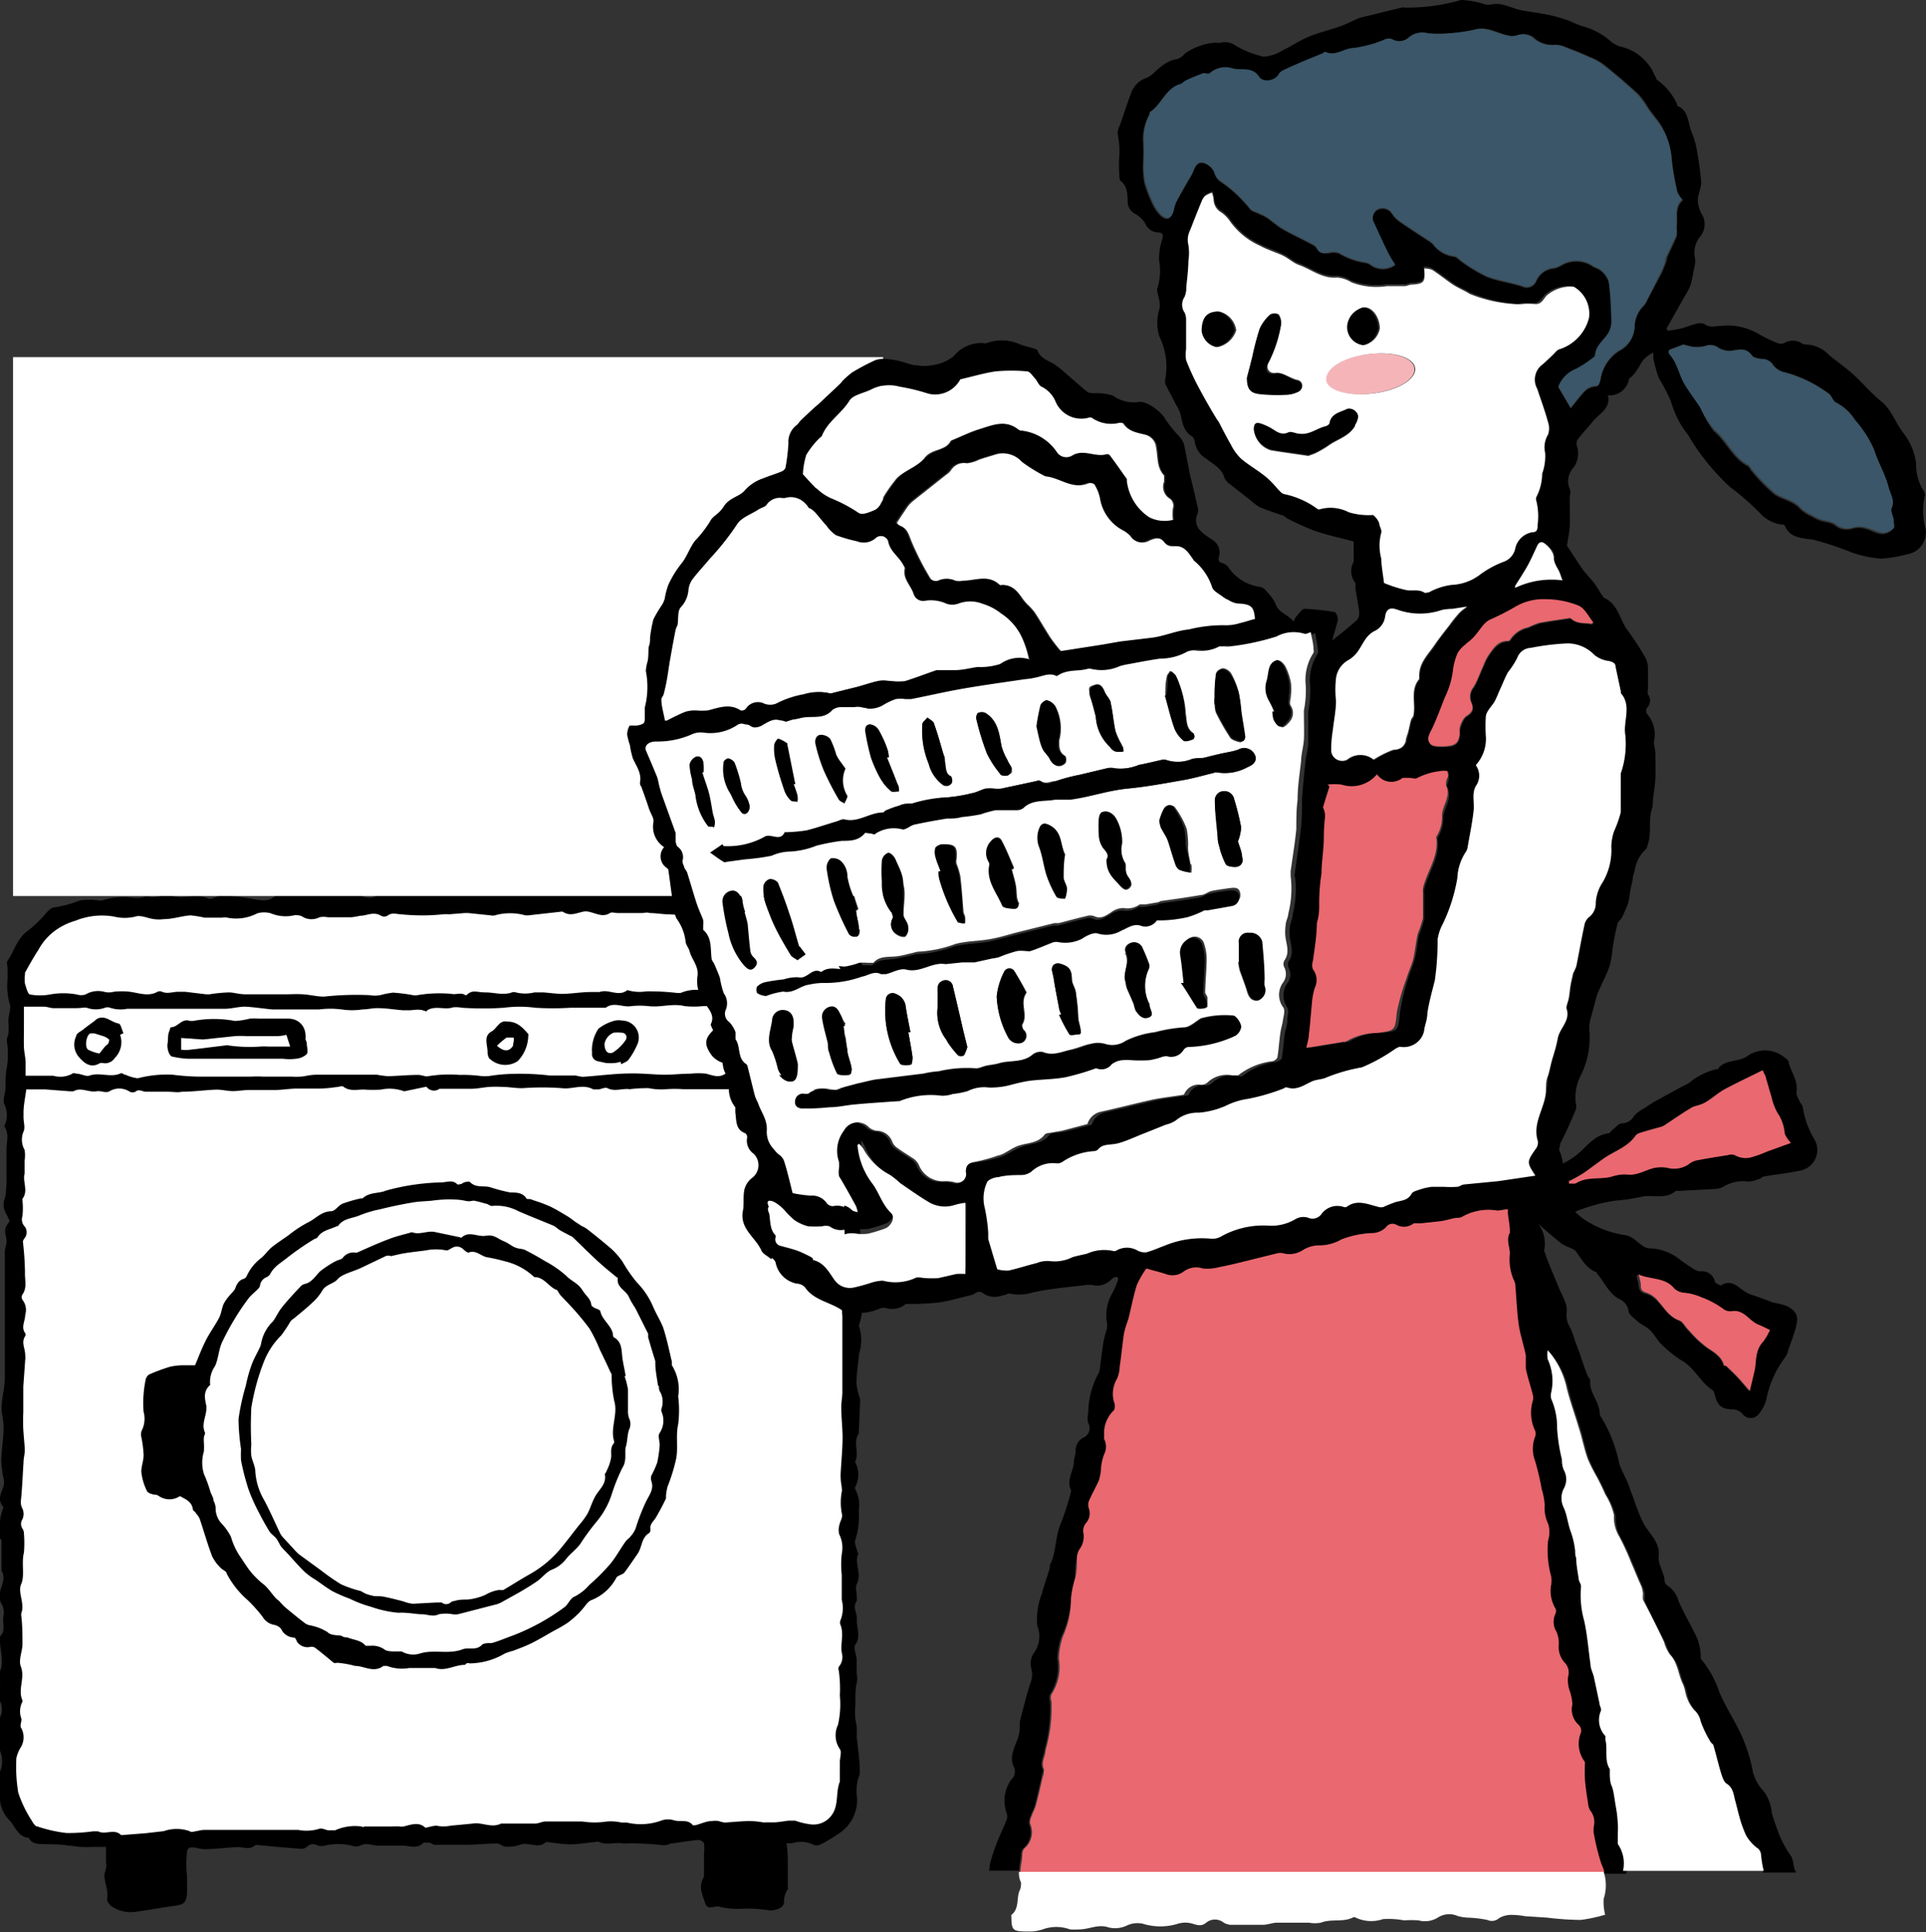 <svg xmlns="http://www.w3.org/2000/svg" width="91.73" height="92.03" viewBox="0 0 91.73 92.03">
  <rect x="0" y="0" width="91.73" height="92.03" fill="#333333" stroke="none"/>
  <g id="レイヤー_2" data-name="レイヤー 2">
    <g id="レイヤー_1-2" data-name="レイヤー 1">
      <g>
        <g>
          <g>
            <path d="M40.8,82.78a5.25,5.25,0,0,0,0-.57,2.85,2.85,0,0,1-.06-1c0-.08,0-.17,0-.25,0-.26,0-.52.06-.78s0-.38,0-.57,0-.38,0-.57-.17-.55-.07-.69c.29-.4.06-.8.08-1.19s-.23-.59,0-.91c0,0,0-.09,0-.14,0-.22-.09-.49,0-.67.25-.48-.14-1,.07-1.43,0,0-.05-.1-.06-.16s-.14-.36-.09-.48a3.63,3.63,0,0,0,.17-1.42,1.57,1.57,0,0,0-.16-1,.17.17,0,0,1,0-.14,1.24,1.24,0,0,0,0-1.14.11.11,0,0,1,0-.08c.19-.42-.13-.9.16-1.3,0,0,0,0,0,0l.06-1.4a1.22,1.22,0,0,0,0-.26,3.68,3.68,0,0,1-.17-.73c0-.48.09-1,.13-1.44a2.09,2.09,0,0,0,0-1.26.15.15,0,0,1,0-.11,2.69,2.69,0,0,0,.12-1.26c0-.32-.05-.65-.08-1,0-.09,0-.21,0-.28a1.6,1.6,0,0,0,.1-1.23,4.5,4.5,0,0,1,0-1.86c.1-.57-.11-1.1,0-1.65A8.44,8.44,0,0,0,41,54.61a3.29,3.29,0,0,0,0-.44c0-.06-.07-.13-.06-.18.06-.35-.18-.72.08-1.05,0,0,0-.15,0-.22,0-.49-.09-1-.09-1.45s.07-1.05.1-1.58c0,0,0-.11,0-.17,0-.23-.06-.46-.06-.69s.12-.31.12-.46c0-.37-.23-.73-.07-1.11,0,0,0,0,0-.06,0-.28,0-.56,0-.84s.06-.63.08-1a.36.36,0,0,0-.11-.26.57.57,0,0,1-.15-.5.48.48,0,0,0-.34-.54c-.23-.07-.28-.22-.31-.42a.64.64,0,0,0-.41-.54c-.42-.19-.81-.44-1.24-.63a1.1,1.1,0,0,0-.51,0c-.13,0-.26.09-.38.06a3.75,3.75,0,0,1-.64-.22,1.41,1.41,0,0,0,.07-.31,1.05,1.05,0,0,0-.06-.47c-.26-.46-.27-.45.06-.89a1.56,1.56,0,0,0,.16-.2c.24-.37.5-.73.71-1.11a12.07,12.07,0,0,0,.47-1.12,2.17,2.17,0,0,0,.26-.69,1.81,1.81,0,0,1,.32-1A.77.77,0,0,0,39,36a1.2,1.2,0,0,1,.08-.86,1.74,1.74,0,0,0,0-1.08c0-.31-.19-.6,0-.93a.54.54,0,0,0-.07-.76.76.76,0,0,1-.31-.69c.08-.39-.23-.67-.13-1.07a2.2,2.2,0,0,0-.22-1c-.14-.5-.53-.89-.66-1.39,0-.1-.1-.2-.1-.3a.79.79,0,0,0-.32-.61,1.48,1.48,0,0,1-.26-.3c-.22-.3-.42-.61-.65-.9s-.39-.28-.46-.47a.86.86,0,0,0-.61-.61s-.06-.05-.09-.08c-.28-.25-.63-.44-.79-.82,0-.09-.17-.14-.27-.2a1.47,1.47,0,0,0-.28-.14c-.39-.19-.7-.55-1.19-.54,0,0-.1-.07-.15-.08-.24,0-.48-.1-.72-.12a4.12,4.12,0,0,1-.61,0,1,1,0,0,0-.86.11c.07-.37.19-.72-.05-1.06,0-.06,0-.18,0-.28l-.09-1.07a1.1,1.1,0,0,0,0-.31c-.14-.33-.22-.77-.47-1a2.84,2.84,0,0,0-1.16-.31c-.31-.05-.64,0-.95-.09a2.61,2.61,0,0,0-1.33,0,.87.87,0,0,1-.22,0l-.95.12a2.92,2.92,0,0,1-.51,0c-.21,0-.3.09-.31.29s-.06.52-.09.77a4,4,0,0,0-.07.48c0,.45,0,.9,0,1.35s.07.65.09,1a1.94,1.94,0,0,1,0,.54c0,.09-.19.13-.28.2s-.32.25-.48.36-.36.24-.53.37a.75.75,0,0,0-.19.24c0,.07,0,.17-.11.23a4.41,4.41,0,0,0-.92,1.65c-.11.32-.31.66-.09,1,0,0,0,.08-.05.12-.18.48-.35,1-.52,1.44,0,.06,0,.14,0,.2l-.18.72-.21.82c0,.13,0,.26-.06.39s-.11.51-.15.76-.06.68-.11,1-.12.42-.15.64A10.07,10.07,0,0,0,20,35.41c0,.62-.38,1.19-.23,1.83a.43.43,0,0,1,0,.11c-.09.26-.19.52-.27.78a2.51,2.51,0,0,0-.19.7,7.08,7.08,0,0,1-.1,1.29A13.13,13.13,0,0,0,19,41.79c0,.1-.05.2-.07.31a1.26,1.26,0,0,0-.05.28c0,.3,0,.31-.34.25s-.45-.11-.57,0c-.31.24-.62.09-.89,0a3.3,3.3,0,0,0-1.21-.08c-.35,0-.7,0-1.05,0-.16,0-.31.06-.47.08a.52.52,0,0,1-.33,0,.63.63,0,0,0-.87,0c-.32.34-.67.26-1.06.2a10.78,10.78,0,0,0-1.5-.18c-.23,0-.51.22-.68.15-.61-.3-1.28.13-1.87-.2a.24.24,0,0,0-.22,0,1.2,1.2,0,0,1-.83.1,1.83,1.83,0,0,0-.25.06,2.68,2.68,0,0,1-.4,0,3.37,3.37,0,0,0-1.48.13.43.43,0,0,1-.16,0,3,3,0,0,0-.89,0,5.73,5.73,0,0,1-1.23.33c-.12,0-.25.14-.35.23a5.89,5.89,0,0,1-.87.86c-.54.36-.68,1-1,1.45-.06.09,0,.24,0,.37s0,.34,0,.51a3.17,3.17,0,0,0,.13,1.27c0,.23-.07.43-.09.64s.08.61-.07.9c0,0,0,.11,0,.16a4.21,4.21,0,0,1,0,1.23,3.59,3.59,0,0,0-.06.92c0,.28-.15.59-.07.82a1.16,1.16,0,0,1,0,1.06c.27.38.09.81.11,1.21,0,.2,0,.4,0,.6s0,.38,0,.57a5.6,5.6,0,0,1-.06,1,.84.84,0,0,0,0,.71,3.55,3.55,0,0,1,.21.44c-.25.35-.25.35-.16.82a.68.68,0,0,1,0,.28,1.73,1.73,0,0,0-.07.31c0,.56,0,1.11,0,1.67,0,.07,0,.13,0,.2s0,.36,0,.55,0,.2,0,.31c0,.53,0,1.07,0,1.6s0,1.18,0,1.77a5.51,5.51,0,0,1-.06.57,7.11,7.11,0,0,0-.1.79c0,.31.11.63.1.94,0,.54-.1,1.07-.11,1.6a4.83,4.83,0,0,0,.11.84.77.77,0,0,1,0,.37c-.13.35-.31.68,0,1a2.27,2.27,0,0,0-.16.57c0,.34-.21.7.06,1,0,0,0,0,0,.08,0,.45,0,.89,0,1.34,0,.07.07.14.08.22a.81.81,0,0,1,0,.31c-.08.36-.3.69-.08,1.08a.83.83,0,0,1,.1.55c-.08.34.13.74-.17,1,0,0,0,.13,0,.2,0,.48.2,1,0,1.47a1.43,1.43,0,0,0,0,.5,1.38,1.38,0,0,1,0,.2,2.17,2.17,0,0,0,0,.72.89.89,0,0,1,0,.78c0,.08,0,.22,0,.34l0,.45a2.08,2.08,0,0,0,0,.79,1.31,1.31,0,0,1,0,1,2.78,2.78,0,0,0,0,1.11,1.52,1.52,0,0,0,.42,1.17c.29.28.39.76.87.86a.1.1,0,0,1,.07,0c.18.33.49.3.8.31s.73,0,1.1.07c.19,0,.38.05.57.06a5.67,5.67,0,0,0,.58,0l.42,0,.22,0a1.7,1.7,0,0,0,0,.22c0,.17,0,.33,0,.5a.82.82,0,0,1,0,.27c0,.11-.06.22-.08.33,0,.4.21.76.13,1.17,0,.1.1.26.2.33a1.63,1.63,0,0,0,1.18.27c.58-.08,1.16-.19,1.75-.27s.61-.16.68-.59c0-.27,0-.55,0-.82a5,5,0,0,1,0-1.16s0,0,0-.05S9,88,9.07,88s.15,0,.23,0a1.71,1.71,0,0,0,.43.08c.53,0,1.06-.08,1.59-.1.29,0,.59.15.85-.1,0,0,.08,0,.11,0,.68.07,1.36.13,2.05.18a.45.45,0,0,0,.29-.09.4.4,0,0,1,.52-.06.72.72,0,0,0,.33,0,2.82,2.82,0,0,1,1.29,0,.53.53,0,0,0,.39,0c.3-.16.58,0,.87,0h.74l.41,0c.34,0,.71.18,1-.14,0,0,.18,0,.27,0s.18.1.26.1q.73,0,1.47,0c.5,0,1-.06,1.51-.06.13,0,.25.14.38.15a1.85,1.85,0,0,0,.71-.09c.4-.17.86.23,1.23-.13,0,0,.07,0,.11,0a8.83,8.83,0,0,0,1,.11c.43,0,.87-.08,1.3-.12a.14.14,0,0,1,.11,0c.38.18.77,0,1.17.08a13.41,13.41,0,0,1,1.89.08c.1,0,.22,0,.33-.07.45-.06.89-.14,1.34-.18a.34.34,0,0,1,.28.16,1.89,1.89,0,0,1,0,.48c0,.33,0,.66,0,1a.5.5,0,0,1-.06.24c-.2.4,0,.76.11,1.11s.34.19.55.18c0,0,.07,0,.1,0a3.64,3.64,0,0,0,1.07.11A6.24,6.24,0,0,1,36.68,91c.32,0,.66-.16.66-.39a1.08,1.08,0,0,1,.18-.63.29.29,0,0,0,0-.14c0-.33,0-.67,0-1s0-.68-.06-1.05a.86.86,0,0,0,.29,0,1.37,1.37,0,0,1,1,.08.39.39,0,0,0,.3,0A7.21,7.21,0,0,0,40,87.3a1.9,1.9,0,0,0,.82-1.67,2.17,2.17,0,0,1,.08-1,.52.52,0,0,0,.05-.28c0-.5-.09-1-.13-1.51A.41.41,0,0,1,40.8,82.78Z"/>
            <path d="M36.09,34c.19.38,0,.77,0,1.15s.11.65-.12,1a2.54,2.54,0,0,0-.19.57c-.06.17-.14.33-.2.5l-.11,0a5,5,0,0,0-.25-.86A2.83,2.83,0,0,1,35,35.15s0-.07,0-.08c-.4-.34-.31-.86-.45-1.29s-.28-.69-.38-1a3.24,3.24,0,0,0-.35-.86,4.13,4.13,0,0,1-.25-.82c-.12-.41-.26-.81-.39-1.22s-.32-1.05-.49-1.57c-.07-.21-.2-.39-.25-.59a.37.37,0,0,1,.11-.34c.07-.05.24,0,.34.08s.28.23.44.31a2.85,2.85,0,0,1,.88.85c.1.11.22.21.32.31a3.06,3.06,0,0,1,.36.36,4.07,4.07,0,0,0,.37.55c.29.26.27.64.44.95a3.92,3.92,0,0,1,.27.92,7.1,7.1,0,0,1,.17.8,2.83,2.83,0,0,1,0,.5c0,.06,0,.13,0,.17a.88.88,0,0,1,0,.79S36.08,34,36.09,34Z"/>
            <path d="M38.46,33.46a.63.63,0,0,1-.27-.66,1.25,1.25,0,0,0,0-.43,12,12,0,0,1-.39-1.54c-.06-.55-.44-1-.51-1.5A4,4,0,0,0,36.53,28c-.18-.29-.41-.55-.6-.83-.32-.46-.49-1-1-1.36-.23-.15-.59-.26-.56-.66,0,0,0-.05-.09-.07-.42-.22-.7-.66-1.21-.75a1.92,1.92,0,0,1-.39-.17l-.4-.2c-.25-.13-.45-.36-.8-.29a7.54,7.54,0,0,1-.82.06,3.86,3.86,0,0,0-.58.11l-.15-.12c-.05.27-.25.29-.47.29a2.56,2.56,0,0,0-.27.05h-.8c-.34,0-.71.29-1-.09a5.26,5.26,0,0,1-.77.21,3.31,3.31,0,0,1-.62,0c-.18,0-.36,0-.54,0a1.78,1.78,0,0,0-1.15.25,7.08,7.08,0,0,0-.91.7,7.13,7.13,0,0,0-.68.95,1.5,1.5,0,0,0-.16.34c-.15.45-.3.91-.44,1.37a1.35,1.35,0,0,0-.05.29c0,.28,0,.57-.07.84s-.13.38-.16.58-.09.7-.15,1c-.08.53-.2,1.06-.27,1.6a10.47,10.47,0,0,0-.29,1.46c0,.07-.07.13-.1.21A.74.74,0,0,0,21,34a1,1,0,0,1-.14.77.33.33,0,0,0,0,.17A1.78,1.78,0,0,1,20.71,36c0,.06,0,.17,0,.25a6.17,6.17,0,0,1-.1.62c-.11.4-.23.79-.33,1.19,0,0,0,.11,0,.17s-.05.27-.08.41a1.66,1.66,0,0,1-.06.21l-.15.71a1.6,1.6,0,0,0-.05.21,1.93,1.93,0,0,1-.13,1c-.05.09,0,.23,0,.34s0,.48-.06.61a.85.85,0,0,0-.09.8c.33,0,.66.08,1,.09a6.19,6.19,0,0,0,1.06,0,2.49,2.49,0,0,1,1.27,0,.46.46,0,0,0,.2,0,12.83,12.83,0,0,1,1.38-.11,7.23,7.23,0,0,0,1.8,0c.06,0,.13,0,.2,0h1.1c.1,0,.19.08.28.07.29,0,.57-.07.86-.1s.48,0,.72,0,.55,0,.83,0c.58,0,1.15-.08,1.73-.12.09,0,.19,0,.28,0a1.88,1.88,0,0,0,.71,0,.84.84,0,0,1,.66,0,.78.78,0,0,0,.31.06l1.4-.13a.51.51,0,0,0,.45-.67,5.26,5.26,0,0,1-.07-.89,1.48,1.48,0,0,1,.64-1.08c.19-.16.39-.3.37-.6,0-.08.09-.16.13-.25a3.06,3.06,0,0,0,.35-.73,1.64,1.64,0,0,1,.37-.76.67.67,0,0,0,.09-.44.72.72,0,0,1,.12-.59,1.91,1.91,0,0,0,.33-.69c.05-.42,0-.84,0-1.26S38.06,33.7,38.46,33.46Z" style="fill: #fff"/>
            <path d="M36.09,34c.19.38,0,.77,0,1.15s.11.65-.12,1a2.54,2.54,0,0,0-.19.57c-.06.17-.14.33-.2.5l-.11,0a5,5,0,0,0-.25-.86A2.83,2.83,0,0,1,35,35.15s0-.07,0-.08c-.4-.34-.31-.86-.45-1.29s-.28-.69-.38-1a3.24,3.24,0,0,0-.35-.86,4.13,4.13,0,0,1-.25-.82c-.12-.41-.26-.81-.39-1.22s-.32-1.05-.49-1.57c-.07-.21-.2-.39-.25-.59a.37.37,0,0,1,.11-.34c.07-.05.24,0,.34.08s.28.23.44.31a2.85,2.85,0,0,1,.88.85c.1.11.22.21.32.31a3.06,3.06,0,0,1,.36.36,4.07,4.07,0,0,0,.37.55c.29.26.27.64.44.95a3.92,3.92,0,0,1,.27.92,7.1,7.1,0,0,1,.17.8,2.83,2.83,0,0,1,0,.5c0,.06,0,.13,0,.17a.88.88,0,0,1,0,.79S36.08,34,36.09,34Z" style="fill: #fff"/>
            <path d="M20.31,51.76a.44.44,0,0,0,.62.1s.1,0,.14,0c.46,0,.92,0,1.37,0,.29,0,.58-.07.88-.09a5.61,5.61,0,0,1,.58,0c.34,0,.68.07,1,.06a12.74,12.74,0,0,1,1.85,0c.51.07,1-.22,1.51.06.06,0,.17,0,.25,0s.32-.12.42-.06c.35.18.71,0,1.06.05a6.88,6.88,0,0,1,.9-.05,3,3,0,0,0,.84.05,5.49,5.49,0,0,1,.81,0l.85,0h.83l1.06,0,1.07,0,.82,0c.21,0,.43,0,.64,0,.54,0,1.07.07,1.6,0a2.28,2.28,0,0,1,.69,0c.16,0,.23.09.16.24a2.15,2.15,0,0,0,0,1c0,.49,0,1,0,1.49,0,.28,0,.56,0,.84a3.68,3.68,0,0,1-.06.58c0,.09-.06.17-.06.25,0,.31.09.63.1.94,0,.16-.07.32-.06.48,0,.43.06.86.05,1.29s-.07.83-.11,1.24a2.26,2.26,0,0,0,0,.26,3.56,3.56,0,0,1,0,1.26,5,5,0,0,0,0,.94c0,.4,0,.8,0,1.21,0,.26,0,.52,0,.79s0,.27,0,.41,0,.47,0,.7,0,.35,0,.52-.06.51-.05.77c0,.47.06.93.06,1.4s-.06,1.11-.09,1.66a2.09,2.09,0,0,0,0,.25c0,.21.06.41.06.61a2.76,2.76,0,0,0,0,1.11c.05.15-.1.36-.13.55a.81.81,0,0,0,0,.41,1.44,1.44,0,0,1,.12.94,4.67,4.67,0,0,0,0,1c0,.39,0,.79,0,1.18,0,0,0,0,0,0a1.56,1.56,0,0,1-.07,1,.33.33,0,0,0,0,.17c.19.44,0,.9.07,1.35a.71.71,0,0,1-.14.67.24.24,0,0,0,0,.19A6.19,6.19,0,0,1,40,80.76a4.43,4.43,0,0,1-.09,1.4A1.15,1.15,0,0,0,40,83.31c.1.13,0,.41,0,.61v.86s0,.06,0,.08c-.23.56,0,1.22-.5,1.73a1.07,1.07,0,0,1-.94.3,3.48,3.48,0,0,1-.69-.17c-.1,0-.24,0-.3,0s-.44.07-.66.08l-.42,0a.86.86,0,0,1-.16,0,4.07,4.07,0,0,0-.6-.06c-.41,0-.82.05-1.22.07a1.64,1.64,0,0,1-.28-.07,1,1,0,0,0-.33,0c-.27,0-.53.14-.79.2,0,0-.1,0-.11,0-.24-.31-.61-.14-.91-.24a1,1,0,0,0-.55,0,2.87,2.87,0,0,1-1.69.11l-.25,0a2.34,2.34,0,0,0-.69-.05,3.89,3.89,0,0,1-1.18,0c-.58,0-1.17,0-1.75,0-.16,0-.33.1-.5.1-.49,0-1,0-1.48,0,0,0-.11,0-.14,0-.46.23-.91-.08-1.35,0l-1.05.1a1.68,1.68,0,0,1-.67,0c-.15,0-.33.06-.53.1-.28-.28-.64-.17-1-.07a.66.66,0,0,1-.28,0L18.53,87c-.22,0-.45,0-.67,0h-.5s-.09.05-.13,0a2.31,2.31,0,0,0-1.27.18c-.09,0-.2,0-.31,0s-.34-.13-.45-.07a2.09,2.09,0,0,1-1,.05H12.86l-1.42,0c-.25,0-.49,0-.74,0h-1a1.91,1.91,0,0,0-.33.06c-.11,0-.25.08-.34,0a1.86,1.86,0,0,0-1.23,0l-.87.1-1.16.09s0,0,0,0c-.32-.33-.75,0-1.1-.18-.07,0-.17,0-.25,0a8.7,8.7,0,0,1-1.24.08A6.68,6.68,0,0,1,1.79,87c-.12,0-.22-.18-.29-.3a5.84,5.84,0,0,1-.63-1.31,7.55,7.55,0,0,1-.09-1.65A1.64,1.64,0,0,1,1,83.21a.92.92,0,0,0,0-.92c-.07-.12.07-.34,0-.48a1,1,0,0,1,.07-.76.13.13,0,0,0,0-.06c-.24-.52.14-1.06-.08-1.62-.12-.3.08-.71.08-1.07s0-.91-.06-1.37c0,0,0-.06,0-.08.19-.47-.18-1,0-1.4s0-1,.13-1.5a5.38,5.38,0,0,0,0-.9.42.42,0,0,0-.07-.24.41.41,0,0,1,0-.45.62.62,0,0,0,0-.5A.66.66,0,0,1,1,71.43c.06-.59.08-1.18.12-1.77,0-.21.07-.43.06-.64s-.05-.61-.07-.91a7.89,7.89,0,0,1,0-.84c0-.4,0-.81,0-1.22l.09-1.27a1,1,0,0,0,0-.25c0-.3-.2-.59,0-.89a.14.14,0,0,0,0-.14c-.21-.29,0-.57,0-.87a.78.78,0,0,0-.14-.73.27.27,0,0,1,0-.23c.25-.33.11-.72.13-1.08a14.32,14.32,0,0,0-.1-1.45A.41.41,0,0,1,1.15,59a.45.45,0,0,0,0-.61.49.49,0,0,1-.08-.47,3.66,3.66,0,0,0,0-.74s0-.07,0-.08c.29-.38,0-.8.1-1.2,0-.08,0-.17,0-.25s0-.25,0-.37a1.47,1.47,0,0,0,0-.51,1,1,0,0,1-.05-.87c.09-.18,0-.45,0-.69,0-.07,0-.14,0-.21,0-.38.09-.75.13-1.11.28,0,.59,0,.9,0l1.18.09c.06,0,.13,0,.17,0,.35-.21.72.06,1.08,0A.85.85,0,0,1,4.9,52a.64.64,0,0,0,.28,0,.9.9,0,0,1,1,0,.32.32,0,0,0,.27,0c.17-.15.33,0,.5,0,.32,0,.64,0,1,0s.48.05.71,0c.55,0,1.1-.08,1.65-.1.24,0,.49.06.73.07s.53-.05.8-.05.8,0,1.19,0,.76-.07,1.13-.07.73,0,1.09,0a6.51,6.51,0,0,0,.76-.07c.13,0,.29-.09.37,0,.32.22.67.1,1,.12a6.45,6.45,0,0,0,.76,0,2,2,0,0,1,1.08.07.11.11,0,0,0,.08,0Z" style="fill: #fff"/>
            <path d="M40.28,47.22a5.06,5.06,0,0,1-.66.06c-.51,0-1-.09-1.54-.06s-1,0-1.47,0a3.23,3.23,0,0,1-1-.08,3.29,3.29,0,0,0-.74.13h-.27a6.83,6.83,0,0,1-1.11-.09,1.83,1.83,0,0,0-1.06.11.88.88,0,0,1-.23,0,11.32,11.32,0,0,0-1.43-.07,2,2,0,0,1-.89-.06s0,0,0,0c-.42.34-.89-.07-1.32.09-.11,0-.27,0-.4,0-.45,0-.9.08-1.36.09-.3,0-.61-.05-.92-.07l-.43,0a1.87,1.87,0,0,1-.88,0,.27.27,0,0,0-.19,0c-.42.15-.83,0-1.25,0s-.63-.15-.9.12a.08.08,0,0,1-.08,0c-.21-.13-.44,0-.64-.05a6.3,6.3,0,0,0-1.68.07h-.11a8.28,8.28,0,0,0-1-.13,4.38,4.38,0,0,0-.61.12,1.45,1.45,0,0,1-.51,0,14.27,14.27,0,0,0-2.17.07c-.33,0-.66-.09-1-.11s-.54,0-.81,0h-.71c-.39,0-.78,0-1.18,0s-.56-.09-.84-.09a7,7,0,0,0-.91.09c-.06,0-.11,0-.16,0l-1-.12-.34,0c-.25,0-.51.11-.76,0a.25.25,0,0,0-.22,0c-.43.24-.87.06-1.31,0a3.38,3.38,0,0,0-.78,0,.86.86,0,0,1-.45,0,1.17,1.17,0,0,0-.89.13.67.67,0,0,1-.4,0,3.55,3.55,0,0,0-1.3,0,2.64,2.64,0,0,1-.93,0c-.11,0-.19-.32-.25-.51a1.68,1.68,0,0,1,0-.45s0-.06,0-.08c.19-.34.38-.68.58-1,0,0,0,0,.05-.07a2.75,2.75,0,0,1,.9-1,3.16,3.16,0,0,1,.89-.41A2.45,2.45,0,0,1,4,43.72a3.33,3.33,0,0,1,1.44-.06,2.12,2.12,0,0,0,1,0c.26-.09.59.08.89.12a1.94,1.94,0,0,0,.48,0c.42,0,.84-.15,1.26-.18a5.2,5.2,0,0,1,.67.11c.28,0,.55,0,.83,0a.74.74,0,0,1,.26,0,2.16,2.16,0,0,0,1.41-.2,1.13,1.13,0,0,1,.68,0,1.8,1.8,0,0,0,1.12.08c.11,0,.28,0,.41.1a.84.84,0,0,0,.77,0,1,1,0,0,1,.39,0l1.12,0a3.07,3.07,0,0,0,.42-.07c.32,0,.64-.22,1,0a.32.32,0,0,0,.3,0c.21-.17.42-.08.65-.07a9.74,9.74,0,0,0,2,0,1.37,1.37,0,0,1,.28,0l.75-.06c.06,0,.11,0,.17,0l1.07.11a.45.45,0,0,0,.2,0,2.65,2.65,0,0,1,1.45,0h.14l1.52-.17a.27.27,0,0,1,.13,0c.33.22.63.07.94,0a.61.61,0,0,1,.3,0c.34.07.66.28,1,.06.09-.06.24,0,.37,0l1.15,0c.12,0,.24-.05.37,0,.28,0,.56.05.85.06s.81.05,1.21,0,.83-.1,1.24-.11.86,0,1.28,0c.15,0,.29,0,.43,0,.61-.05,1.22-.11,1.83-.15a.65.65,0,0,1,.56.22,2.63,2.63,0,0,0,.76.52.78.78,0,0,1,.57.86,1.42,1.42,0,0,0,.08.45c0,.18.08.37.14.55a1.52,1.52,0,0,0,.24.41c.13.16.27.28.13.52C40.24,47,40.28,47.12,40.28,47.22Z" style="fill: #fff"/>
            <path d="M40.31,47.94a6.45,6.45,0,0,0-.11.68,1.76,1.76,0,0,0,.07.45,1.8,1.8,0,0,1,0,.19c0,.28-.1.56-.13.85a1.14,1.14,0,0,0,0,.36c.11.55.06.76-.55.74a3.87,3.87,0,0,0-1.36,0c-.51.16-1-.06-1.45,0a4.85,4.85,0,0,0-1.26,0c-.22.08-.52,0-.78-.07-.06,0-.15,0-.19,0-.31.22-.61.08-.92,0a3.51,3.51,0,0,0-.73,0c-.41,0-.83.05-1.25.05s-1.06-.07-1.59-.06c-.76,0-1.53.11-2.3.16a1.91,1.91,0,0,1-.33-.06l-1.23,0a11.85,11.85,0,0,0-1.78-.08,8.18,8.18,0,0,0-1.11.1,2,2,0,0,1-.42,0,6.63,6.63,0,0,0-1-.05,6.18,6.18,0,0,0-1.55.07c-.13,0-.3-.08-.45-.07-.47,0-.94.05-1.41.06a4.51,4.51,0,0,1-.53-.07l-.82,0c-.28,0-.56,0-.84,0s-.78,0-1.17,0-.52.07-.78.09a3.44,3.44,0,0,1-.45,0l-.71,0-.66,0a4.87,4.87,0,0,0-.54,0c-.06,0-.12,0-.17,0-.81,0-1.62,0-2.43,0a11.32,11.32,0,0,1-1.16-.09,5.49,5.49,0,0,0-1.66.17A1.92,1.92,0,0,1,6,51.2c-.09,0-.18-.1-.24-.08-.48.23-1-.06-1.49.11-.15.06-.36-.06-.54-.08s-.24-.06-.3,0a1.2,1.2,0,0,1-.89.09H1.22c0-.2,0-.42,0-.63s-.07-.49-.08-.73,0-.65,0-1,0-.58,0-.93h.4l.56,0c.14,0,.28.06.42.07.34,0,.68,0,1,0A3.29,3.29,0,0,0,3.94,48a.62.62,0,0,1,.19,0A1.27,1.27,0,0,0,5,48a.33.33,0,0,1,.24,0,1.59,1.59,0,0,0,.81.05c.33,0,.66,0,1,0h3.64c.35,0,.69-.11,1-.1s.85.09,1.27.13c.12,0,.23,0,.34,0l.83,0c.36,0,.72,0,1.07,0a4.28,4.28,0,0,1,1.07,0,3.34,3.34,0,0,0,1,0c.24,0,.49-.07.73-.06.4,0,.79.07,1.19.1.11,0,.26,0,.34,0s.4-.06.6,0,.18.07.22,0c.4-.24.83,0,1.23-.14A1.58,1.58,0,0,1,22,48a14.82,14.82,0,0,0,2,0,5.7,5.7,0,0,1,1.49,0,13.63,13.63,0,0,0,1.69,0c.27,0,.53,0,.8,0l.87,0s0,0,0,0c.39-.3.82,0,1.23-.08a4.17,4.17,0,0,1,.79,0c.57.08,1.14-.14,1.73,0a4,4,0,0,0,.9,0h1.2l1.67-.1a1.25,1.25,0,0,1,.32.05,1.67,1.67,0,0,0,.38,0,2.83,2.83,0,0,1,.77,0,2.44,2.44,0,0,0,1.44,0,1.09,1.09,0,0,1,.48,0C40,47.87,40.11,47.91,40.31,47.94Z" style="fill: #fff"/>
            <path d="M27.48,19.66l.86.17c-.11.5-.23,1-.33,1.54a.36.36,0,0,0,0,.25c.23.44,0,.93.16,1.38,0,.08,0,.26-.1.28a2,2,0,0,1-.75.19,6.35,6.35,0,0,1-1.07-.26c-.25-.52,0-1.17-.07-1.8,0-.2,0-.4,0-.6a1.51,1.51,0,0,1,.05-.42c0-.19.07-.39.1-.59l.8-.09c0,.21,0,.37,0,.53,0,.55-.08,1.1-.11,1.66a1.07,1.07,0,0,0,0,.25c0,.11.08.25,0,.33-.14.27,0,.49.1.71s.26.24.41,0a.52.52,0,0,0,.1-.6,1.74,1.74,0,0,1,0-.72c0-.47.08-.94.07-1.41A3.49,3.49,0,0,0,27.48,19.66Z" style="fill: #fff"/>
            <path d="M25.06,19.84h.79c-.12.47-.24.94-.34,1.41a2.57,2.57,0,0,0,0,.48c0,.37-.14.75.12,1.11.07.1,0,.31-.05.53l-.62,0,0-.08a.88.88,0,0,0,0-1,.6.6,0,0,1,0-.45,2.06,2.06,0,0,0-.05-1.18.53.53,0,0,1,0-.25C24.94,20.26,25,20.06,25.06,19.84Z" style="fill: #fff"/>
            <path d="M29.69,23.33l-1-.14a10.93,10.93,0,0,0,0-3.23l.38.05c.27,0,.24.18.27.39.06.51-.16,1,0,1.53a2.67,2.67,0,0,0,.22.45A1.26,1.26,0,0,1,29.69,23.33Z" style="fill: #fff"/>
            <path d="M8.57,71.26a.9.9,0,0,1-1,0l-.1-.06c-.16,0-.42-.07-.47-.18a2.65,2.65,0,0,1-.27-.92c0-.26.11-.53.11-.8a5.6,5.6,0,0,0-.1-.81.6.6,0,0,1,0-.33,1.25,1.25,0,0,0,.1-.91,4.87,4.87,0,0,1,0-.85,5.07,5.07,0,0,1,.09-.65.41.41,0,0,1,.17-.28,8.53,8.53,0,0,1,1-.37,3,3,0,0,1,.6-.07l.59,0c.16-.38.31-.78.5-1.16s.45-.73.65-1.11c.1-.2.12-.44.21-.65a2.07,2.07,0,0,1,.28-.4c.09-.12.23-.22.28-.36s.15-.37.38-.43a.25.25,0,0,0,.16-.14,2.23,2.23,0,0,1,.69-.86c.18-.15.32-.36.5-.51s.54-.39.81-.58a5.72,5.72,0,0,1,.89-.59c.38-.17.65-.54,1.14-.55.18,0,.34-.28.54-.36a6.64,6.64,0,0,1,.87-.25h.08c.32-.31.77-.22,1.11-.37A10.77,10.77,0,0,1,21,56.32c.29,0,.55-.15.79.1,0,0,.16,0,.24-.06s.3-.1.35-.06c.3.31.69.15,1,.26a8,8,0,0,0,.93.24c.28,0,.58,0,.76.28,0,.06.2,0,.3.08a7.26,7.26,0,0,1,.82.3c.29.14.57.31.85.48a3.71,3.71,0,0,1,.32.23l.35.23a1.23,1.23,0,0,1,.25.14c.41.32.82.65,1.22,1a4,4,0,0,1,.46.54,7.19,7.19,0,0,0,.69,1,3.75,3.75,0,0,1,.78,1.17c.15.35.36.68.48,1,.17.52.28,1.07.41,1.61,0,.06,0,.14,0,.17a2.14,2.14,0,0,1,.3,1.48,5.38,5.38,0,0,1,0,1.33c-.12.54,0,1.08-.09,1.61a8.63,8.63,0,0,1-.42,1.37,2.7,2.7,0,0,0-.07.41s0,.11,0,.14a10.54,10.54,0,0,1-.5.94c-.11.17-.28.29-.24.53a.23.23,0,0,1-.06.18c-.38.22-.33.67-.56,1s-.4.59-.62.88c-.05.07-.16.1-.24.14s-.13.07-.15.12a2.29,2.29,0,0,1-1.22,1.07.76.76,0,0,0-.21.19,4.24,4.24,0,0,1-.33.39,4.37,4.37,0,0,1-.56.49,6.27,6.27,0,0,1-.62.36c-.36.2-.7.41-1.06.59s-.61.26-.91.38a2.67,2.67,0,0,0-.4.13,3.36,3.36,0,0,1-1.67.47.21.21,0,0,0-.15,0s-.07.07-.09.07c-.48,0-.91.32-1.4.15-.1,0-.22,0-.33,0l-.91,0a2,2,0,0,1-1.06-.1c-.05,0-.14,0-.17,0-.46.35-.91,0-1.35,0a4.53,4.53,0,0,0-.86-.15.25.25,0,0,1-.16,0c-.28-.23-.56-.47-.85-.69a.31.31,0,0,0-.24-.07.61.61,0,0,1-.66-.25S14.08,78,14,78a.7.7,0,0,1-.61-.41.56.56,0,0,0-.36-.2A.8.8,0,0,1,12.5,77a7.25,7.25,0,0,0-.7-.78,4.38,4.38,0,0,1-1-1.26c0-.12-.21-.18-.3-.29a1.94,1.94,0,0,1-.4-.55c-.22-.58-.39-1.19-.59-1.78a.93.93,0,0,0-.18-.26c0-.06-.14-.12-.14-.17C9.14,71.51,8.83,71.41,8.57,71.26Z"/>
            <path d="M31,29a4.19,4.19,0,0,0,.38.69.61.61,0,0,1,.14.53,1,1,0,0,0,.05.38c.18.63.37,1.25.54,1.88q.12.49.21,1c.07.37.12.74.19,1.12a5.82,5.82,0,0,0,.14.6,1.28,1.28,0,0,1,.06.78c0,.21.15.49.22.74a1.11,1.11,0,0,1,.06.4,3.09,3.09,0,0,0,.23,1.2,12,12,0,0,1,.3,1.18s0,.11,0,.13c.31.2.22.52.23.81a.3.3,0,0,1-.37.34,4.05,4.05,0,0,0-1.66.14s-.06,0-.09,0c-.25-.13-.54,0-.79-.11s-.42,0-.63,0l-1.07-.1c-.05,0-.11,0-.16,0l-.61,0a1.06,1.06,0,0,0-.25,0,2.29,2.29,0,0,1-.87.14,2.7,2.7,0,0,0-1,0,8.42,8.42,0,0,1-1.21-.09,6.76,6.76,0,0,0-1.42,0,12.77,12.77,0,0,1-1.38.08c-.19,0-.38.06-.57.08a5,5,0,0,1-.06-.54c0-.32,0-.63,0-.94a.91.91,0,0,1,.22-.76s0-.08,0-.11a1.11,1.11,0,0,1,.07-.78,1.52,1.52,0,0,0,.08-.84c-.08-.32.08-.56.12-.84s.1-.75.16-1.12c0-.14.09-.27.12-.41s.11-.58.19-.86c.23-.91.29-1.84.44-2.76.06-.35.21-.67.29-1s0-.42.07-.62.17-.5.25-.75c.13-.41.24-.83.38-1.24a5.06,5.06,0,0,1,.35-.64c0-.06.09-.12.12-.19a1.82,1.82,0,0,1,.69-.74,2.66,2.66,0,0,1,.95-.41c.21,0,.41-.29.6-.27a3,3,0,0,1,1.79.33l.05,0c.44-.11.63.23.87.47a2,2,0,0,1,.22.27c.1.13.19.27.28.41s.17.32.26.47a4.84,4.84,0,0,1,.41.63c.17.41.3.84.45,1.25Z"/>
            <path d="M14.55,49.5a1.2,1.2,0,0,1,.06.18c0,.18.08.42,0,.53a.86.86,0,0,1-.52.22,2.39,2.39,0,0,1-.6,0H12.23c-.3,0-.6,0-.9,0l-2.39,0a4.45,4.45,0,0,1-.72-.1c-.15,0-.28-.38-.24-.62s0-.37.07-.56.06-.22.09-.22c.34,0,.52-.45.91-.3,0,0,.09,0,.14,0a5.33,5.33,0,0,1,2,0,3.62,3.62,0,0,0,.7-.11,3.38,3.38,0,0,1,.45,0c.47,0,.94,0,1.4,0S14.61,48.86,14.55,49.5Z"/>
            <path d="M5.72,49.29a1.06,1.06,0,0,1-.25,1.1.55.55,0,0,1-.54.25.31.31,0,0,0-.17,0c-.44.26-.75,0-1-.29a.91.91,0,0,1-.13-1c0-.13.22-.22.34-.32s.34-.26.52-.39a.88.88,0,0,1,.15-.12c.38-.18.64.16,1,.23.11,0,.16.3.24.46Z"/>
            <path d="M29.55,50.57a.88.88,0,0,1-.27.06,2.08,2.08,0,0,1-.43,0l-.36-.08a.34.34,0,0,1-.29-.4,1.46,1.46,0,0,1,0-.3A1.86,1.86,0,0,1,28.5,49a2.14,2.14,0,0,1,.8-.39,1,1,0,0,1,.34,0,.81.81,0,0,1,.7,1.17,3.65,3.65,0,0,1-.4.69c-.07.1-.23.15-.35.22Z"/>
            <path d="M24.16,48.66c.47,0,.72.27,1,.59a.19.19,0,0,1,0,.08,1.79,1.79,0,0,1-.5,1.21,1.07,1.07,0,0,1-1.3-.08.2.2,0,0,1-.08-.08.66.66,0,0,1-.06-.27c0-.36-.22-.79.23-1C23.69,48.93,23.81,48.58,24.16,48.66Z"/>
            <path d="M35.69,49.41c0,.31-.06.62-.1.92a.26.26,0,0,1-.11.18,1.25,1.25,0,0,1-1.56-.21c-.38-.52-.4-.8.07-1.25a1.47,1.47,0,0,1,.75-.22,2.44,2.44,0,0,1,.53.05A.45.45,0,0,1,35.69,49.41Z"/>
            <path d="M31.38,66c0,.11,0,.22.08.33a1,1,0,0,1,.05.75.25.25,0,0,0,0,.17,1.06,1.06,0,0,1-.09,1c-.1.13,0,.38,0,.58a5.86,5.86,0,0,1-.12.84,4.91,4.91,0,0,1-.28.62.47.47,0,0,0,0,.25c.14.39-.09.65-.26,1a9.79,9.79,0,0,0-.49,1.27,1.29,1.29,0,0,1-.22.35c-.07.1-.19.17-.26.27-.25.35-.45.73-.73,1.07a10.26,10.26,0,0,1-1,1,2.25,2.25,0,0,1-.7.55c-.19.07-.29.35-.46.49a10.27,10.27,0,0,1-2.47,1.36c-.33.12-.66.26-1,.36-.15,0-.38,0-.47.08-.28.3-.65.11-.93.22-.66.25-1.35,0-2,.19a1.09,1.09,0,0,1-.9-.09c-.09,0-.22,0-.33,0s-.36,0-.47-.08a1,1,0,0,0-.67-.19c-.08,0-.21,0-.25,0-.22-.28-.58-.27-.87-.4-.08,0-.17,0-.25-.06s-.53,0-.69-.19a2.44,2.44,0,0,0-.87-.33.61.61,0,0,1-.2-.09c-.29-.22-.57-.45-.85-.68s-.3-.32-.47-.45-.41-.53-.65-.72a4,4,0,0,1-.68-.68c-.18-.24-.32-.48-.49-.72A3.3,3.3,0,0,1,11,73.2a2.76,2.76,0,0,0-.48-.67,1.06,1.06,0,0,1-.25-.72.84.84,0,0,0-.1-.33c0-.14-.1-.28-.15-.43a6.66,6.66,0,0,0-.31-.85,1.83,1.83,0,0,1,0-1.06,3.38,3.38,0,0,0,0-.45,1.47,1.47,0,0,1,0-.21c0-.09.08-.19.05-.25-.18-.4.07-.77.07-1.15,0,0,0-.08,0-.11-.08-.36-.16-.71.18-1a1.32,1.32,0,0,1,.23-.9c.16-.34.17-.75.32-1.1a12.08,12.08,0,0,1,.63-1.17c.21-.35.45-.7.68-1a4.11,4.11,0,0,1,.3-.29c.08-.08.19-.17.21-.26a.5.5,0,0,1,.3-.41.44.44,0,0,0,.18-.14c.19-.39.57-.58.88-.84A13.11,13.11,0,0,1,15,59c.05,0,.12-.05.14-.09.22-.32.6-.35.91-.51l.05,0c.23-.36.65-.36,1-.5a5.41,5.41,0,0,1,1-.3q.8-.2,1.59-.33c.29-.05.59-.05.88-.08a6.15,6.15,0,0,1,.74-.06c.27,0,.54,0,.82.06s.3,0,.45,0a5.36,5.36,0,0,1,.54.14c.11,0,.22.12.31.11a2.2,2.2,0,0,1,1.24.24c.57.25,1.14.47,1.71.71a2,2,0,0,1,.23.17c.16.1.32.18.49.27a1.4,1.4,0,0,1,.17.09c.41.39.81.8,1.23,1.18s.58.49.87.74c0,0,.06,0,.05.06-.05.43.39.56.53.87s.24.41.35.62l.57,1.14c0,.05,0,.12,0,.17.11.38.22.75.34,1.13,0,0,0,0,0,.08,0,.36.08.73.13,1.1Z" style="fill: #fff"/>
            <path d="M22.38,40.33c0-.38,0-.73.06-1.08,0-.06.11-.13.18-.16s.31-.06.36-.15.36-.29.58-.4.24-.22.37-.33.23-.18.35-.27.22-.08.26-.16a1.6,1.6,0,0,1,.92-.75c.15,0,.24-.24.38-.34a2.69,2.69,0,0,1,.45-.22c.05,0,.12,0,.17,0,.53-.29,1,0,1.5.11a2.37,2.37,0,0,0,1.12,0,11.66,11.66,0,0,0,1.31-.4c.07,0,.17-.06.19-.12.13-.32.45-.39.69-.56s.32-.26.5-.39a7.65,7.65,0,0,1,.35.88,2.05,2.05,0,0,1,0,.49,3.2,3.2,0,0,0,.06.7c.08.33.22.63.32.95a1.29,1.29,0,0,1,.1.6,1.34,1.34,0,0,0,.27,1.16.36.36,0,0,1,0,.11s0,.07,0,.11l-.95.06-.45,0a.59.59,0,0,1-.19,0c-.19,0-.39,0-.58-.06l-.18,0a1,1,0,0,0-.34,0c-.23.06-.49,0-.7.06-.38.07-.81-.19-1.15.15a.28.28,0,0,1-.27,0,1.1,1.1,0,0,0-1.08.14l-.18.1-.1-.17a.38.38,0,0,0-.51-.12.72.72,0,0,1-.64,0,2,2,0,0,0-.56-.06,4.22,4.22,0,0,0-2.2.15A1.89,1.89,0,0,1,22.38,40.33Z" style="fill: #fcd13e"/>
            <path d="M23.34,33.5c.11-.51.22-1,.3-1.42.05-.29,0-.58.08-.87a6.77,6.77,0,0,1,.2-.74c.14-.54.27-1.08.41-1.62.05-.23.11-.46.16-.69s0-.2,0-.3a.4.4,0,0,1,0-.19,4.45,4.45,0,0,0,.26-.48,2.06,2.06,0,0,1,.84-1.07,1.38,1.38,0,0,1,1.05-.28,3.76,3.76,0,0,0,.74,0c.32,0,.64.06.95.09a.12.12,0,0,1,.1.05,12.19,12.19,0,0,1,1.16,1.35,7.32,7.32,0,0,1,.51,1.33c.14.39.31.77.44,1.16a.48.48,0,0,1-.22.59,13.63,13.63,0,0,1-1.24.79c-.25.13-.49.21-.58.5a.09.09,0,0,1-.07.06c-.42,0-.81.34-1.27.09a.94.94,0,0,0-.61-.09,6.65,6.65,0,0,0-1.14.2,6.1,6.1,0,0,0-1.15.63c-.11.08-.17.23-.27.32S23.62,33.26,23.34,33.5Z" style="fill: #fcd13e"/>
            <path d="M31.55,33.1l.16,1.19a1.05,1.05,0,0,1-.67.31.8.8,0,0,0-.68.41c-.05.09-.19.13-.29.19s-.32.15-.47.25a1.19,1.19,0,0,1-.92.31.26.26,0,0,0-.17,0,.81.81,0,0,1-.84-.06c-.36-.19-.7-.06-1.05-.08a1.44,1.44,0,0,0-.91.36c-.06,0-.15,0-.22.06a1,1,0,0,0-.26.1l-1.13,1c-.05,0-.1.13-.15.13-.48,0-.59.48-.92.68a1.57,1.57,0,0,0-.34.4,2.05,2.05,0,0,1,0-1.28c.05-.15.21-.26.33-.37s.53-.42.77-.66.62-.67.94-1a3.36,3.36,0,0,1,.29-.24,8.3,8.3,0,0,0,.7-.51c.16-.16.57-.08.87-.08a2.46,2.46,0,0,1,.46.08c.15,0,.29.06.44.09.38,0,.75.11,1.13.14a.94.94,0,0,0,.36-.08l.56-.19a.38.38,0,0,0,.16-.06l.66-.56a.73.73,0,0,1,.08-.09Z" style="fill: #fff"/>
            <path d="M22.91,36.25A2.28,2.28,0,0,1,23.19,35c.16-.24.26-.51.43-.74a6.13,6.13,0,0,1,.57-.57.92.92,0,0,0,.14-.14,1.67,1.67,0,0,1,1.18-.85c.13,0,.25-.18.38-.19a5.21,5.21,0,0,1,.79,0c.17,0,.34.06.5.09s.45.1.68.12A1.55,1.55,0,0,0,29,32.27a4.2,4.2,0,0,1,.49-.33c.24-.16.5-.28.73-.45s.42-.35.64-.53a2.57,2.57,0,0,1,.25,1.33c0,.1-.23.28-.38.32a.58.58,0,0,0-.49.53c-.49-.15-.64.39-1,.47s-.64.09-1,.13c-.05,0-.12-.05-.16,0a2,2,0,0,1-1.35-.22,1,1,0,0,0-1.2.43,1,1,0,0,0-.89.45c-.18.2-.26.52-.59.6-.07,0-.11.17-.17.25s-.19.33-.34.4-.46.16-.47.47C23.1,36.12,23,36.16,22.91,36.25Z" style="fill: #fff"/>
            <path d="M36.81,33.8c0-.17,0-.35,0-.53a8.1,8.1,0,0,0,.06-.84,10.19,10.19,0,0,0-.51-2.25.87.87,0,0,0-.15-.24,1.05,1.05,0,0,1-.17-.31,1,1,0,0,0-.5-.73s-.12-.08-.14-.14c-.13-.27-.23-.56-.37-.83a1.17,1.17,0,0,0-.31-.35A5.76,5.76,0,0,1,34,27.2a2.45,2.45,0,0,0-1.38-.71c-.54,0-.79.11-.92.63a1.39,1.39,0,0,0,.23,1c.18.36.11.82.43,1.13,0,0,0,0,0,0,0,.18.09.35.15.52s.17.46.23.69.35.7.3,1.12c0,.06.08.14.13.21s.1.11.1.17a6.35,6.35,0,0,0,.46,1.48,9.43,9.43,0,0,0,.62,1.63.75.75,0,0,1,0,.31h0c0,.1,0,.24.07.3.37.35.22.87.44,1.27a8.32,8.32,0,0,1,.32,1,.35.35,0,0,0,.26.18c.09,0,.19-.09.27-.16a1.33,1.33,0,0,0,.21-.26,4.72,4.72,0,0,0,.36-.55,1.5,1.5,0,0,0,.11-.36,1.86,1.86,0,0,0,.12-.43,1.36,1.36,0,0,1,.2-.78,1,1,0,0,0,.14-.5C36.85,34.66,36.83,34.23,36.81,33.8Z"/>
            <path d="M36.09,34c.19.38,0,.77,0,1.15s.11.65-.12,1a2.54,2.54,0,0,0-.19.57c-.06.17-.14.33-.2.5l-.11,0a5,5,0,0,0-.25-.86A2.83,2.83,0,0,1,35,35.15s0-.07,0-.08c-.4-.34-.31-.86-.45-1.29s-.28-.69-.38-1a3.24,3.24,0,0,0-.35-.86,4.13,4.13,0,0,1-.25-.82c-.12-.41-.26-.81-.39-1.22s-.32-1.05-.49-1.57c-.07-.21-.2-.39-.25-.59a.37.37,0,0,1,.11-.34c.07-.05.24,0,.34.08s.28.23.44.31a2.85,2.85,0,0,1,.88.85c.1.11.22.21.32.31a3.06,3.06,0,0,1,.36.36,4.07,4.07,0,0,0,.37.55c.29.26.27.64.44.95a3.92,3.92,0,0,1,.27.92,7.1,7.1,0,0,1,.17.8,2.83,2.83,0,0,1,0,.5c0,.06,0,.13,0,.17a.88.88,0,0,1,0,.79S36.08,34,36.09,34Z" style="fill: #fcd13e"/>
            <path d="M13.64,49.29l.18.56H12.77a2.55,2.55,0,0,0-.39,0,7.2,7.2,0,0,1-1.54-.06.07.07,0,0,0-.06,0L9.05,50a1.93,1.93,0,0,1-.42,0l0-.56,1,.07h.06l1.5-.16a4.52,4.52,0,0,1,.52,0l.23,0c.44,0,.88,0,1.32,0A2.1,2.1,0,0,0,13.64,49.29Z" style="fill: #fff"/>
            <path d="M4.73,50.18A2,2,0,0,1,4.2,50c-.18-.12-.1-.68.1-.78,0,0,.13,0,.19,0l.42.13a.77.77,0,0,1,.29.17s0,.18-.11.25S4.84,50.07,4.73,50.18Z" style="fill: #fff"/>
            <path d="M28.79,49.72a.72.72,0,0,1,.43-.53,1.74,1.74,0,0,1,.39,0,.22.22,0,0,1,.2.33,2.07,2.07,0,0,1-.63.62C28.93,50.22,28.8,50.06,28.79,49.72Z" style="fill: #fff"/>
            <path d="M23.67,49.81a3.82,3.82,0,0,1,.46-.39c.08,0,.2,0,.3,0s0,.3,0,.4C24.24,50.1,24,50.1,23.67,49.81Z" style="fill: #fff"/>
            <path d="M35.22,49.61a.56.56,0,0,1-.84.25.25.25,0,0,1-.05-.23A.82.82,0,0,1,35.22,49.61Z" style="fill: #fff"/>
            <path d="M29.74,65.53a3.76,3.76,0,0,1,.17.66c0,.33,0,.68,0,1a1,1,0,0,0,.05.36.62.62,0,0,1,0,.55c-.09.25-.07.54-.15.8s.06.66-.16,1a8.73,8.73,0,0,0-.51,1.26,3.93,3.93,0,0,1-.71,1.3,10.91,10.91,0,0,0-.8,1.09c-.19.25-.45.44-.65.68a1.57,1.57,0,0,1-.68.53c-.27.1-.47.38-.71.55s-.54.35-.81.51l-.88.49a1.15,1.15,0,0,1-.23.1l-1.86.48a1,1,0,0,1-.25,0,1.78,1.78,0,0,0-.66,0c-.28.14-.54,0-.81,0s-.74-.1-1.11-.07a5.37,5.37,0,0,1-1.32-.29,5.55,5.55,0,0,1-1-.38,7.32,7.32,0,0,1-.81-.35c-.28-.16-.54-.36-.8-.54a3.39,3.39,0,0,1-.53-.38c-.3-.29-.57-.61-.85-.91-.09-.1-.19-.19-.27-.29s-.15-.29-.25-.41-.22-.19-.3-.3c-.18-.29-.35-.59-.5-.89a9.06,9.06,0,0,1-.5-1.1,11.39,11.39,0,0,1-.37-1.42,4.86,4.86,0,0,1,0-.54,10,10,0,0,1-.12-1.43,11.15,11.15,0,0,1,.35-1.6,7,7,0,0,1,.28-1c.1-.27.25-.52.37-.78a.75.75,0,0,0,.08-.24A1.92,1.92,0,0,1,13,62.94c.15-.21.26-.46.42-.66.28-.35.59-.68.89-1a.39.39,0,0,1,.19-.12c.35-.07.51-.37.74-.6a4.84,4.84,0,0,1,.75-.49c.11-.06.25-.07.33-.15a.63.63,0,0,1,.58-.26s.07,0,.11,0c.5-.22,1-.45,1.51-.64.35-.14.73-.22,1.1-.33h0c.38.15.75-.1,1.13,0l1.15.24s.09.05.1,0c.36-.31.75,0,1.14-.07s.56.14.83.25.37.23.57.31.33.05.47.12c.32.16.64.34.95.53a5.09,5.09,0,0,1,1,.69c.23.25.56.35.77.68s.41.42.44.75c0,0,.09.08.15.11s.25.08.27.15c.09.43.51.66.6,1.08,0,.06,0,.16.07.18.33.2.34.52.37.85s.12.65.17,1Z"/>
            <path d="M18.58,59.84l.53-.12c.38-.07.78-.11,1.16-.16a2.49,2.49,0,0,1,1,0c.07,0,.18-.08.28-.13a.43.43,0,0,1,.51.07c.08.07.2.18.26.16.34-.13.57.15.85.22a8.25,8.25,0,0,1,.89.2,3.05,3.05,0,0,1,1.33.7s.05.05.07.05c.44,0,.66.43,1,.59.1,0,.15.18.23.27s.35.36.52.55a12.1,12.1,0,0,1,.87,1.05,7.36,7.36,0,0,1,.49,1c.17.35.34.7.5,1.06,0,0,.06.08.06.13a6.26,6.26,0,0,0,.12,1.23c.2.66-.2,1.3,0,1.94,0,0,0,.07,0,.08-.19.2-.13.43-.14.67a2.14,2.14,0,0,1-.22.66c0,.06-.09.12-.08.18.08.46-.29.71-.47,1.05s-.22.55-.36.81a3.85,3.85,0,0,1-.38.52c-.32.4-.62.81-.95,1.2A5.29,5.29,0,0,1,25.2,75c-.41.23-.81.49-1.22.73a.45.45,0,0,1-.19,0,1.73,1.73,0,0,0-.66.23,2.79,2.79,0,0,1-.87.23c-.21,0-.42,0-.62.07a.27.27,0,0,0-.18.07.32.32,0,0,1-.42,0c-.07,0-.18,0-.27,0l-1.11.06a1.77,1.77,0,0,1-.44-.11c-.3-.08-.61-.16-.91-.22s-.4,0-.59-.06a1.6,1.6,0,0,1-.37-.12,1.62,1.62,0,0,0-.18-.1,5.11,5.11,0,0,1-.93-.32,10.09,10.09,0,0,1-.95-.66l-1.07-.78a2.83,2.83,0,0,1-.24-.25l-.5-.54a1,1,0,0,1-.13-.18c-.26-.54-.49-1.08-.77-1.6a3.09,3.09,0,0,1-.42-1.36c0-.25-.15-.5-.19-.75a2.33,2.33,0,0,1,0-.53,17.19,17.19,0,0,1,0-1.76,10.75,10.75,0,0,1,.61-2.22,3.67,3.67,0,0,1,.81-1.22,6.15,6.15,0,0,0,.45-.68A.74.74,0,0,1,14,62.8c.28-.24.58-.47.85-.73a2.48,2.48,0,0,0,.49-.58c.17-.32.55-.33.75-.57s.77-.36,1.15-.55l1.15-.55a.54.54,0,0,1,.22,0Z" style="fill: #fff"/>
          </g>
          <rect x="0.62" y="17.01" width="41.44" height="25.67" style="fill: #fff"/>
        </g>
        <g>
          <path d="M48.62,88.32a.45.45,0,0,1,.1-.27A1,1,0,0,0,49,86.87a.67.67,0,0,1,.07-.35c.06-.18.16-.35.21-.53.12-.45.22-.9.32-1.34,0-.13.1-.28.06-.37-.16-.34.05-.61.08-.92A7.22,7.22,0,0,0,50,81.05a.49.49,0,0,1,0-.34,2.37,2.37,0,0,0,.35-1.7,3.61,3.61,0,0,1,.2-1.07A4.43,4.43,0,0,0,51,76.17a4.89,4.89,0,0,1,.2-1c0-.3,0-.61.08-.91a.91.91,0,0,1,.12-.45,1,1,0,0,0,.18-.85.62.62,0,0,1,.13-.4.69.69,0,0,0,.14-.71.54.54,0,0,1,0-.33c.14-.34.33-.67.48-1a2.26,2.26,0,0,0,.1-.53,2.36,2.36,0,0,1,.15-.71.79.79,0,0,0,0-.73c0-.1,0-.24,0-.37a1.49,1.49,0,0,1,.47-1,.53.53,0,0,0,0-.4,1.39,1.39,0,0,1,.14-1.09,1.53,1.53,0,0,0,.13-.57c.08-.54.13-1.08.21-1.62a5.38,5.38,0,0,1,.2-.65c.14-.55.24-1.1.41-1.64a4.47,4.47,0,0,1,.45-.78c.33.1.64.17.94.27a.88.88,0,0,0,.83-.12,1,1,0,0,1,.92-.15,2.21,2.21,0,0,0,.76-.06c.36-.07.71-.15,1.07-.24l1.74-.43a.6.6,0,0,1,.23,0,1.18,1.18,0,0,0,1-.17,1.5,1.5,0,0,1,.81-.2,2.15,2.15,0,0,0,1-.29,4.58,4.58,0,0,1,1.54-.3,1,1,0,0,0,.57-.27.37.37,0,0,1,.5-.12.74.74,0,0,0,.82-.07c.07-.06.21,0,.31,0l.94-.1c.24,0,.47-.1.7-.15s.28,0,.37-.07a2.52,2.52,0,0,1,1.66-.29c.16,0,.32,0,.51-.06a1.76,1.76,0,0,0,0,.23c0,.27,0,.53.09.8,0,0,.05.07,0,.09-.17.35,0,.7,0,1a2.48,2.48,0,0,0,.17,1.21.8.8,0,0,1,.09.26c0,.63.07,1.26.16,1.89s.24,1,.34,1.48c0,.2-.06.42,0,.62.08.42.23.83.33,1.25a.52.52,0,0,1,0,.3A2,2,0,0,0,73,68.19a.39.39,0,0,1,0,.3,1.6,1.6,0,0,0,0,1.14A12.23,12.23,0,0,1,73.41,71a3.12,3.12,0,0,1,.14.74,1.74,1.74,0,0,0,.16.89,1.31,1.31,0,0,1,0,.81,4.68,4.68,0,0,0,.15,1.71,1.63,1.63,0,0,1,0,.38,1.63,1.63,0,0,0,.2,1.14.28.28,0,0,1,0,.25.91.91,0,0,0,.05.86,1.36,1.36,0,0,1,.11.63,1.1,1.1,0,0,0,.27.83.67.67,0,0,1,.17.69,1.54,1.54,0,0,0,.08.66,2.51,2.51,0,0,1,.13.64,1,1,0,0,0,.31,1,.38.38,0,0,1,.1.34,1.42,1.42,0,0,0,.19,1.42,7.86,7.86,0,0,0,0,.86c0,.38.09.76.15,1.13a.68.68,0,0,0,.11.33.88.88,0,0,1,.15.78c0,.08-.05.17,0,.24a10.44,10.44,0,0,0,.36,1.49c0,.15.1.29.14.43h1.07a1.62,1.62,0,0,0-.25-1.28c0-.06,0-.19,0-.28,0-.25,0-.49,0-.73s-.05-.51-.09-.75-.14-.68-.2-1-.06-.38-.09-.57,0-.18,0-.24c-.27-.44-.09-.94-.21-1.4,0-.06,0-.13,0-.17a1.11,1.11,0,0,1-.21-1.21c0-.1,0-.23-.07-.34L76,79.94c0-.2-.12-.4-.16-.6-.1-.69-.15-1.4-.3-2.07a4.52,4.52,0,0,1-.15-1.63c0-.12-.09-.24-.11-.36,0-.33-.08-.66-.12-1,0-.12,0-.23-.05-.34a4.12,4.12,0,0,0-.19-.86c-.16-.4-.19-.85-.36-1.21a1,1,0,0,1,0-.88.92.92,0,0,0,0-.92,1.24,1.24,0,0,1-.08-.48,8.39,8.39,0,0,1-.23-1.49,3.34,3.34,0,0,0-.28-1.4.66.66,0,0,1,0-.31,2.46,2.46,0,0,0-.17-1.58,1.53,1.53,0,0,1,0-.43,4,4,0,0,1,.91,1.81c.16.65.4,1.29.59,1.94.14.47.24,1,.41,1.43a7.89,7.89,0,0,0,.44.87q.21.4.39.81a3.24,3.24,0,0,1,.42,1,1.75,1.75,0,0,0,.24,1,11.4,11.4,0,0,1,.57,1.24c.17.38.32.78.5,1.16a1.76,1.76,0,0,1,.07.33,1.45,1.45,0,0,0,0,.3c.31.67.64,1.33,1,2a2,2,0,0,0,.27.59c.39.4.4.94.62,1.4.11.21.12.47.21.69a1.7,1.7,0,0,0,.35.58A1,1,0,0,1,81,82a5.5,5.5,0,0,0,.47,1c0,.06.12.11.14.18.13.44.23.88.36,1.31.06.18.13.42.27.5.32.2.32.51.4.8s.12.49.19.73a5.69,5.69,0,0,0,.33.93,2,2,0,0,0,.5.58.42.42,0,0,1,.18.36,5.55,5.55,0,0,0,.13.8h1.57a.54.54,0,0,0-.05-.11c-.09-.22-.07-.5-.2-.69a5.08,5.08,0,0,1-.7-1.42,5.45,5.45,0,0,1-.21-.65,1.93,1.93,0,0,0-.38-1,2.09,2.09,0,0,1-.51-.9,7.48,7.48,0,0,0-.66-2c-.3-.61-.68-1.19-.94-1.82A5,5,0,0,0,81,79s0-.14,0-.2a2.71,2.71,0,0,0-.15-.72c-.28-.62-.64-1.21-.91-1.83a1.25,1.25,0,0,0-.5-.71.33.33,0,0,1-.16-.21c0-.43-.33-.78-.28-1.24.07-.68-.53-1.09-.78-1.64s-.33-.84-.49-1.27c-.08-.19-.14-.4-.22-.59s-.29-.57-.39-.87a6.71,6.71,0,0,0-.85-2.2.33.33,0,0,1-.08-.18c0-.57-.51-1-.45-1.58,0-.07-.09-.15-.13-.24s-.15-.4-.22-.6-.08-.22-.11-.33-.17-.47-.26-.7a4.41,4.41,0,0,0-.23-.64,1.11,1.11,0,0,1-.17-.79,1.12,1.12,0,0,0-.11-.53,4.69,4.69,0,0,0-.21-.46c-.23-.55-.46-1.1-.68-1.66,0-.09-.1-.2-.07-.29a1.55,1.55,0,0,0-.29-1.23c.36.32.73.64,1.1.94a3,3,0,0,0,.31.16c.13.06.3.1.38.21.29.39.51.84,1,1,0,0,0,.1.08.14.32.41.53.9,1,1.14a.73.73,0,0,1,.43.54c0,.19.25.34.4.49a2.09,2.09,0,0,0,.39.27c.33.18.48.51.71.78a5.66,5.66,0,0,0,1.16.92c.55.39.81,1,1.38,1.36,0,0,.06.13.07.19.12.5.31.68.8.7a.64.64,0,0,1,.54.24.48.48,0,0,0,.74,0,1.85,1.85,0,0,0,.37-.69A4.88,4.88,0,0,1,85,64.68a1,1,0,0,0,.17-.37c.1-.28.2-.56.29-.84.22-.7.2-.95-.33-1.25a3.36,3.36,0,0,0-.66-.17l-.86-.32a1.94,1.94,0,0,1-.49-.2c-.36-.23-.66-.62-1.17-.3,0,0-.25-.1-.28-.19a.61.61,0,0,0-.7-.48,1,1,0,0,1-.4-.18,7.75,7.75,0,0,1-.66-.46,2.38,2.38,0,0,0-1.35-.46c-.28,0-.54-.32-.81-.49a.81.81,0,0,0-.35-.14,4.72,4.72,0,0,1-1.71-.6,2.9,2.9,0,0,1-.67-.51,2.35,2.35,0,0,1,.33-.13,8,8,0,0,1,1.57-.4A9.09,9.09,0,0,0,78.2,57c.53-.11,1.13.15,1.62-.28,0,0,.14,0,.2,0l1.71-.09a.9.9,0,0,0,.39-.13,1.8,1.8,0,0,1,1.16-.22,1.29,1.29,0,0,0,.45-.11c.1,0,.18-.11.27-.13.56-.1,1.12-.15,1.66-.27a1,1,0,0,0,.75-1.51,4.2,4.2,0,0,1-.55-1.53c0-.09-.11-.17-.15-.27s-.17-.31-.15-.45c.09-.55-.29-1-.38-1.44,0-.07-.09-.13-.16-.18a1.46,1.46,0,0,0-1.78-.1c-.44.33-1.09.14-1.43.64,0,0,0,0-.07,0a3.15,3.15,0,0,0-1.29.65c-.14.09-.29.15-.44.23l-1.17.64c-.18.1-.36.23-.55.35a1.8,1.8,0,0,0-.46.35.69.69,0,0,1-.6.36c-.13,0-.27.18-.4.28s-.14.18-.22.19c-.74.09-1.09.73-1.62,1.11a5,5,0,0,1-.55.33,2.58,2.58,0,0,0-.13-.52c-.11-.17,0-.27,0-.43.27-.52.51-1.07.74-1.61a.54.54,0,0,0,0-.31,2.28,2.28,0,0,1,.23-1.31A4.05,4.05,0,0,0,75.69,49a1.84,1.84,0,0,1,.1-.6c.06-.24.13-.47.19-.71s.08-.3.14-.44c.18-.42.4-.83.55-1.26a5.2,5.2,0,0,0,.14-.88c.06-.36.13-.72.22-1.08,0-.12.16-.21.22-.33s.21-.44.29-.67a3.83,3.83,0,0,0,.1-.59l.12-.54c0-.15.06-.31.1-.46a1.68,1.68,0,0,1,.54-1,.54.54,0,0,0,.07-.19c.22-.59,0-1.24.24-1.82v0c0-.45.11-.89.13-1.34s0-.8,0-1.2c0-.19-.07-.38-.07-.57a1.48,1.48,0,0,0-.33-1.32.28.28,0,0,1,0-.28.49.49,0,0,0,.05-.64.44.44,0,0,1,0-.26c0-.32,0-.65,0-1a1.15,1.15,0,0,0-.14-.52A12.71,12.71,0,0,0,77.5,30c-.37-.52-.44-1.26-1.14-1.54,0,0,0-.08-.07-.12-.13-.2-.24-.41-.39-.6s-.39-.43-.55-.66-.51-.77-.72-1.09c.05-.32.11-.61.13-.9s0-.88,0-1.33c0-.16.07-.34,0-.47a.94.94,0,0,1,.17-1,1.15,1.15,0,0,0,.19-1,.43.43,0,0,1,0-.33c.24-.32.52-.61.77-.92s.84-.58.69-1.21a.94.94,0,0,0,1-.74c0-.08.12-.12.18-.2a2.55,2.55,0,0,0,.36-.52,1.24,1.24,0,0,1,.62-.57c0,.12,0,.19,0,.25A7.17,7.17,0,0,0,79,18a8.24,8.24,0,0,1,.59,1.14,4.48,4.48,0,0,0,.81,1.58,10.8,10.8,0,0,0,2,2.48,11.64,11.64,0,0,1,1.49,1.31,1.66,1.66,0,0,0,.93.47c.08,0,.18,0,.21.11.27.58.9.54,1.34.62a14.76,14.76,0,0,1,1.81.6,5.67,5.67,0,0,0,1.39.3,6.14,6.14,0,0,0,1.26-.21,1.05,1.05,0,0,0,.88-1.21,3.14,3.14,0,0,1-.06-1.46.43.43,0,0,0,0-.3,2.32,2.32,0,0,1-.39-1.36,3,3,0,0,0-.61-1.45c-.38-.48-.55-1.1-1.06-1.51s-.87-.87-1.33-1.28-.79-.62-1.17-.94A1.53,1.53,0,0,0,86,16.41a.31.31,0,0,1-.2-.07.8.8,0,0,0-.82,0,.48.48,0,0,1-.33,0,7.83,7.83,0,0,1-.92-.45A2.9,2.9,0,0,0,82,15.52c-.28,0-.56.12-.83-.09a.6.6,0,0,0-.4,0c-.26.06-.51.17-.76.23a5.81,5.81,0,0,1-.58.09l-.06-.1c.3-.52.59-1.05.89-1.58a2.45,2.45,0,0,0,.26-.51c.09-.31.13-.62.2-.94a1,1,0,0,0,0-.37,1.19,1.19,0,0,1,.27-1,.93.93,0,0,0,.09-1,1.48,1.48,0,0,1-.22-.7c0-.3.18-.61.16-.91a15.42,15.42,0,0,0-.26-1.77,4.83,4.83,0,0,0-.22-.64c-.15-.44-.14-1-.67-1.19A.12.12,0,0,1,79.89,5a2.86,2.86,0,0,0-1-1.22s0-.11-.07-.16a2.31,2.31,0,0,0-1.68-1.41A1.58,1.58,0,0,1,76.75,2a3.26,3.26,0,0,0-1.31-.73A4.54,4.54,0,0,1,74.76,1,7.8,7.8,0,0,0,73.9.74C73.44.64,73,.58,72.51.5S71.53.08,71,.22c-.07,0-.15,0-.23,0A4.27,4.27,0,0,0,69.58,0a9,9,0,0,1-2.69.36.3.3,0,0,0-.13,0l-2,.49a2.92,2.92,0,0,0-.31.14c-.22.09-.42.2-.64.27-.48.17-1,.29-1.46.48s-.82.45-1.23.64a2,2,0,0,1-.93.32,4.54,4.54,0,0,1-1.33-.52.86.86,0,0,0-.71-.15.65.65,0,0,1-.24,0,2.88,2.88,0,0,0-1.49.53.7.7,0,0,1-.51.28,1.81,1.81,0,0,0-.61.33c-.24.17-.44.45-.7.54a1.18,1.18,0,0,0-.73.73c-.17.45-.32.9-.47,1.35-.07.21-.21.45-.16.65a3.82,3.82,0,0,1,.07,1,6.13,6.13,0,0,0,0,.86c0,.12,0,.27.08.33.34.29.3.67.32,1a.64.64,0,0,0,.38.57,1.42,1.42,0,0,1,.45.43.68.68,0,0,0,.6.44c.23,0,.27.1.22.31a3.14,3.14,0,0,0-.16,1,2.74,2.74,0,0,1-.09,1.39c0,.16.08.38.11.58a.93.93,0,0,1,0,.37,2.16,2.16,0,0,0,0,1.31A3.27,3.27,0,0,1,55.51,18a.51.51,0,0,0,0,.3c.16.34.35.66.51,1a1.54,1.54,0,0,1,.21.45c.09.41.15.83.58,1.06,0,0,.09.13.09.21a1.12,1.12,0,0,0,.55.83c.33.26.74.45.87.92a.78.78,0,0,0,.24.28l1,.78a2.66,2.66,0,0,0,.44.33c.36.15.74.27,1.11.4.07,0,.11.09.17.12a13.61,13.61,0,0,0,1.35.61c.63.21,1.28.35,1.84.5,0,.32,0,.56,0,.8a.46.46,0,0,1,0,.17.9.9,0,0,0,.08,1,.61.61,0,0,1,0,.24c.06.37.13.74.18,1.11a.6.6,0,0,1-.07.39c-.37.34-.76.65-1.21,1,.11-.41.22-.72.27-1,0-.11-.09-.34-.16-.35A12,12,0,0,0,62.14,29c-.13,0-.27.22-.39.35a.89.89,0,0,0-.14.26c-.26-.35-.72-.41-.86-.85a2,2,0,0,0-.41-.57.58.58,0,0,0-.29-.23A2.17,2.17,0,0,1,58.49,27a.49.49,0,0,0-.25-.17c-.19-.05-.23-.14-.18-.33a.69.69,0,0,0-.31-.78c-.44-.31-1-.59-.7-1.3a.49.49,0,0,0,0-.23c-.11-.48-.23-1-.34-1.44s-.2-1.08-.33-1.62a1.16,1.16,0,0,0-.26-.39,6.34,6.34,0,0,1-.61-.76c-.18-.35-.91-.92-1.3-.83A1.67,1.67,0,0,1,53,18.84a2.49,2.49,0,0,0-.83-.11c-.13,0-.3,0-.39-.07-.44-.36-.86-.74-1.29-1.11l-.23-.17c-.29-.2-.67-.27-.84-.66,0-.1-.25-.13-.38-.18l-.4-.11A2.09,2.09,0,0,0,47,16.34a.36.36,0,0,1-.2,0,1.68,1.68,0,0,0-1.38.63,2.1,2.1,0,0,1-1.07.43,1.74,1.74,0,0,1-.68,0c-.26,0-.52-.13-.78-.19a3.79,3.79,0,0,0-.66-.11,1.32,1.32,0,0,0-.53.05,10.45,10.45,0,0,0-1.1.58,3.8,3.8,0,0,0-.48.42s-.09.12-.15.17l-1,.94-.18.15-.62.58c-.09.08-.14.19-.23.26a1,1,0,0,0-.39.87,9.18,9.18,0,0,1-.14,1.16.34.34,0,0,1-.19.18c-.29.12-.6.21-.89.33a2,2,0,0,0-.85.56c-.26.31-.74.35-1,.76s-.52.44-.66.72a5.49,5.49,0,0,1-.72.93c-.26.34-.38.76-.66,1.1a4.82,4.82,0,0,0-.61,1,3.45,3.45,0,0,0-.17.65,1.14,1.14,0,0,1-.13.3,6.25,6.25,0,0,0-.41.69,6.35,6.35,0,0,0-.16.87c0,.13,0,.27-.05.4s0,.52-.08.78a2,2,0,0,0-.07.41,3.94,3.94,0,0,1-.05,1.74c0,.12,0,.29,0,.44s0,.26-.07.32a.76.76,0,0,1-.36.1c-.1,0-.26,0-.29,0a.85.85,0,0,0-.12.43,3.07,3.07,0,0,0,.13.5,4.13,4.13,0,0,0,.14.63c.16.37.43.7.34,1.15,0,.06,0,.13.06.19.12.33.24.66.35,1s.27.5.23.71a1.16,1.16,0,0,0,.51,1.18.66.66,0,0,0,.14,1s.06.05.06.08c.09.61.16,1.22.26,1.83a1.43,1.43,0,0,0,.13.49,2.29,2.29,0,0,1,.43,1.07c0,.16.14.31.19.48.1.4.45.72.38,1.19a1.71,1.71,0,0,0,.35,1.3c.2.29.49.59.28,1,0,.07.09.22.14.34a4.26,4.26,0,0,1,.35.75c.13.5-.06,1.09.42,1.5a.21.21,0,0,1,0,.14,1.38,1.38,0,0,0,.26,1.22s0,.16,0,.24c.06.4,0,.83.48,1a.24.24,0,0,1,.08.23.76.76,0,0,0,.32.75.76.76,0,0,1-.1,1.16,1,1,0,0,0-.35.56c-.07.35,0,.71-.08,1.06-.11.82.63,1.21.9,1.84.07.14.26.23.39.34s.08,0,.1,0,.17.14.18.22a1.27,1.27,0,0,0,1,1c.14,0,.33.08.4.18.45.65,1.26.7,1.83,1.14a.67.67,0,0,0,.4.06,2.51,2.51,0,0,0,1.35-.2.56.56,0,0,1,.34,0,1,1,0,0,0,.88-.21s.13,0,.2,0a12.39,12.39,0,0,0,1.36-.07c.5-.07,1-.22,1.49-.34a.57.57,0,0,0,.23-.08.31.31,0,0,1,.43,0,1,1,0,0,0,.9.08c.12,0,.26-.11.36-.08a2.2,2.2,0,0,0,1.08-.06c.82-.18,1.68-.25,2.52-.35a1.29,1.29,0,0,1,.34,0,.92.92,0,0,0,.84-.23,1.39,1.39,0,0,1,.19-.15s.14,0,.15,0a.2.2,0,0,1,0,.18,3.79,3.79,0,0,1-.29.65A2.11,2.11,0,0,0,52.72,63a1,1,0,0,1,0,.29,4.91,4.91,0,0,0-.17.66c-.07.44-.12.89-.18,1.34a.56.56,0,0,1-.07.16,4,4,0,0,0-.47,1.86.93.93,0,0,0,0,.47.49.49,0,0,1-.24.7.68.68,0,0,0-.36.62c0,.17-.07.33-.08.5,0,.45-.37.87-.15,1.35a.19.19,0,0,1,0,.13,12.57,12.57,0,0,1-.47,1.47c-.29.66-.21,1.4-.53,2,0,0,0,.09,0,.14-.12.4-.27.79-.37,1.2a3.33,3.33,0,0,0-.23,1.54,1.36,1.36,0,0,1-.19,1.35.93.93,0,0,0-.08.74,1.06,1.06,0,0,1-.06.66c-.19.6-.34,1.21-.5,1.82,0,.1,0,.21,0,.31a1.63,1.63,0,0,1-.08.44c-.14.44-.42.88-.23,1.35a.53.53,0,0,1-.11.68,1.75,1.75,0,0,0-.21,1.57.45.45,0,0,1,0,.34c-.13.34-.3.67-.43,1a9.32,9.32,0,0,0-.37,1.13c0,.09,0,.19-.05.28h1.45C48.53,88.9,48.61,88.61,48.62,88.32ZM78,60.71c.55.26,1.26.12,1.71.68a.81.81,0,0,0,.52.2,2.61,2.61,0,0,1,.74.2,4.31,4.31,0,0,1,1.1.59.55.55,0,0,0,.4.08c.56-.07.79.45,1.21.63.2.08.39.18.58.27a2.94,2.94,0,0,1-.32.55c-.38.43-.3,1-.43,1.46l-.21.89c-.24-.27-.4-.47-.57-.65s-.37-.37-.56-.55c0,0-.08,0-.09,0-.11-.43-.46-.63-.79-.85a5.71,5.71,0,0,1-.47-.39c-.17-.16-.33-.34-.49-.52s-.22-.33-.37-.39c-.46-.17-.68-.57-1-.9a1.25,1.25,0,0,0-.58-.38c-.22-.06-.31-.14-.33-.36a3,3,0,0,0-.11-.48S78,60.71,78,60.71ZM75.37,55.9c.17-.11.33-.23.49-.35l.48-.35s0,0,0,0c.51-.38,1.15-.55,1.54-1.09a.36.36,0,0,1,.18-.14c.33-.11.66-.2,1-.29a.7.7,0,0,0,.2-.08c.43-.28.85-.58,1.29-.84.2-.12.46-.14.67-.26s.6-.45.93-.63c.58-.31,1.18-.59,1.8-.9.07.18.13.28.16.39.09.29.17.59.26.88a2.82,2.82,0,0,0,.28.75A2,2,0,0,1,85,54a1.56,1.56,0,0,0,.23.44l-1.16.42a5.07,5.07,0,0,1-.65.24,1,1,0,0,1-.85-.08.49.49,0,0,0-.34,0c-.51.08-1,.16-1.53.26a1,1,0,0,0-.36.19,1.22,1.22,0,0,1-1,.15,1.84,1.84,0,0,0-.57,0c-.46.09-.86.4-1.37.32a2,2,0,0,0-.72.11c-.55.14-1.15,0-1.67.3-.07,0-.2,0-.3,0l0-.11C75,56.14,75.16,56,75.37,55.9Zm4.27-39.3.54-.2a3.74,3.74,0,0,0,.46.11,1.5,1.5,0,0,0,.6-.05.65.65,0,0,1,.6.09,1,1,0,0,0,.67.14c.36-.06.66-.14.93.23.08.12.34.15.53.17a.6.6,0,0,1,.47.27.88.88,0,0,0,.55.36,6.14,6.14,0,0,1,2.08,1c.16.08.21.36.37.44a2.3,2.3,0,0,1,.9.82,5.11,5.11,0,0,1,.89,1.52c.18.59.52,1.13.68,1.76.09.33.31.58.15,1-.07.14.06.37.09.56s.1.33,0,.39a.75.75,0,0,1-.5.23c-.28,0-.55-.19-.84-.26a1.1,1.1,0,0,0-.57,0,.88.88,0,0,1-.85-.15c-.18-.15-.48-.15-.71-.23a2.44,2.44,0,0,1-.43-.21,1.75,1.75,0,0,1-.53-.35c-.33-.38-.85-.43-1.22-.69a8.66,8.66,0,0,1-1.15-1.19c0-.05-.07-.13-.13-.16-.71-.37-1-1.16-1.59-1.65A4.47,4.47,0,0,1,81,19.42c-.25-.38-.53-.74-.76-1.13s-.25-.6-.39-.9a1.85,1.85,0,0,0-.27-.47C79.44,16.77,79.41,16.67,79.64,16.6ZM75.2,28.88c.3.12.48.52.71.8l-.08.07c-.36-.06-.74,0-1-.27l-.07,0c-.48.07-1,.14-1.44.23a4.55,4.55,0,0,0-.51.21,1.33,1.33,0,0,0-.84.56s-.07.1-.1.09c-.48,0-.7.33-.93.65a2.48,2.48,0,0,0-.27.54c-.16.32-.27.67-.46,1a.71.71,0,0,0-.12.71c.14.3.08.49-.23.68-.16.1-.23.37-.31.57s0,.18,0,.27c-.06.49-.23.61-.92.6-.17,0-.41,0-.49-.13-.21-.26,0-.54.12-.77.22-.49.4-1,.6-1.47a4,4,0,0,0,.37-1.26,3,3,0,0,1,.22-.81,1.42,1.42,0,0,1,.37-.41c.13-.14.29-.25.42-.38s.44-.65.74-.8a11.71,11.71,0,0,0,1.27-.65,2.64,2.64,0,0,1,1.4-.29A4.27,4.27,0,0,1,75.2,28.88Zm-3-.95c.18-.29.38-.57.54-.87s.34-.68.49-1,.19-.31.43-.11.39.32.38.65.16.42.25.63.08.22.16.43A4,4,0,0,0,72.2,28ZM56,9.67a3.1,3.1,0,0,0-.15.46c-.12.33-.29.4-.57.16a1.67,1.67,0,0,1-.39-.55,6.3,6.3,0,0,1-.39-1,4.24,4.24,0,0,1-.07-.88,11.42,11.42,0,0,0,0-1.17,2.45,2.45,0,0,1,.3-1.22s0-.08,0-.09c.56-.36.74-1.13,1.45-1.33.12,0,.21-.15.32-.2s.51-.22.78-.32c.09,0,.24,0,.3,0a1.12,1.12,0,0,1,1.1-.22c.4.1.92-.1,1.24.38.2.31.76.21.95-.11a.4.4,0,0,1,.17-.17c.3-.15.62-.28.93-.42l1-.41s.1-.07.12-.06c.49.23.89-.18,1.37-.19A6,6,0,0,0,66,1.86a.42.42,0,0,1,.31,0,.68.68,0,0,0,.81-.09,1,1,0,0,1,.9-.19,5.37,5.37,0,0,0,1,0,7.89,7.89,0,0,0,1.28-.18c.57-.15,1,.17,1.52.28a.83.83,0,0,0,.47,0,.78.78,0,0,1,.86.19,1.4,1.4,0,0,0,1,.26,1.25,1.25,0,0,1,.46.12c.39.15.77.3,1.14.47a2.63,2.63,0,0,1,.64.35c.57.46,1.13.93,1.67,1.43a4,4,0,0,1,.47.67l.31.41A3.41,3.41,0,0,1,79.6,7.4a12.16,12.16,0,0,0,.31,1.77,1.42,1.42,0,0,0,.25.37c-.41.36-.23.85-.29,1.28a2,2,0,0,1,0,.43c-.14.34-.31.67-.46,1,0,.11-.05.23-.09.34s-.12.3-.19.45l-.67,1.26a1.1,1.1,0,0,1-.15.26,1.47,1.47,0,0,0-.46,1.08,1.33,1.33,0,0,1-.75,1.1,2,2,0,0,0-.88,1.41c-.06.17-.07.27-.29.28a.8.8,0,0,0-.45.22c-.24.25-.45.54-.67.81l-.59-1a1.46,1.46,0,0,1,.83-.84,5.17,5.17,0,0,0,.76-.49c.06,0,.15-.11.16-.17,0-.49.46-.73.66-1.11a1.21,1.21,0,0,0,.12-.53c0-.62,0-1.25-.13-1.87a1.1,1.1,0,0,0-.38-.54c-.12-.11-.31-.14-.44-.24a1.38,1.38,0,0,0-1.45,0,1.44,1.44,0,0,1-.32.13,1,1,0,0,0-.87.63.49.49,0,0,1-.67.23c-.55-.18-1.14-.25-1.68-.46a7.39,7.39,0,0,1-1.17-.7c-.13-.08-.25-.24-.39-.26a1.47,1.47,0,0,1-1-.58,1.14,1.14,0,0,0-.28-.21c-.45-.3-.91-.59-1.36-.91a1.34,1.34,0,0,1-.32-.35.53.53,0,0,0-.7-.17.48.48,0,0,0-.14.65c.21.46.42.92.64,1.37a4.76,4.76,0,0,0,.36.6,1,1,0,0,1-1.18,0,.49.49,0,0,0-.22-.1,3.44,3.44,0,0,1-1.29-.46.94.94,0,0,0-.5,0c-.23,0-.41,0-.53-.2a.49.49,0,0,0-.25-.22c-.46-.25-.93-.46-1.38-.72-.25-.14-.47-.35-.72-.52s-.28-.14-.42-.22-.35-.11-.43-.23a6.49,6.49,0,0,0-1.47-1.35.8.8,0,0,1-.22-.35c-.09-.31-.47-.61-.74-.47s-.23.37-.35.56l-.19.32C56.38,9,56.19,9.32,56,9.67Zm8.27,14.66a1.88,1.88,0,0,0-1.35-.15.15.15,0,0,1-.13,0,4.08,4.08,0,0,0-1.62-.72.47.47,0,0,1-.12-.07c-.26-.25-.49-.54-.76-.77s-.8-.54-1.16-.85a2.35,2.35,0,0,1-.47-.65c-.21-.36-.4-.74-.6-1.12a1.21,1.21,0,0,1-.1-.14c-.33-.59-.66-1.18-1-1.78-.16-.32-.31-.65-.44-1a1.77,1.77,0,0,1,0-.52c0-.46,0-.92,0-1.38a.83.83,0,0,0-.07-.36.65.65,0,0,1,0-.75,1.14,1.14,0,0,0,.08-.46c0-.42.07-.84.1-1.26a2.39,2.39,0,0,0,0-.75,1,1,0,0,1,.08-.7c.18-.46.36-.92.55-1.38a.73.73,0,0,1,.17-.26,1.57,1.57,0,0,1,.32-.15,1.32,1.32,0,0,1,.08.33.72.72,0,0,0,.35.6,1.56,1.56,0,0,1,.41.4A3.48,3.48,0,0,0,60,11.62c.34.19.72.29,1.07.46s.5.35.77.45c.6.21,1.12.67,1.83.6a1.53,1.53,0,0,1,.68.23,3.32,3.32,0,0,0,1.68.18c.06,0,.13,0,.2,0l.67,0c.1,0,.2-.06.3-.07.59,0,.67-.12.61-.77a.94.94,0,0,1,.39.07c.35.22.67.48,1,.71s.53.27.78.43a6.78,6.78,0,0,0,2,.53,1.64,1.64,0,0,0,.44,0,3.75,3.75,0,0,1,.58,0c.32,0,.41-.22.56-.39a1.73,1.73,0,0,1,1.31-.43,1.48,1.48,0,0,1,.72,1.48,2.11,2.11,0,0,1-1.42,1.5c-.13.05-.22.19-.33.29s-.36.35-.55.5a.9.9,0,0,0-.21,1,1.45,1.45,0,0,1,.11.29c.16.46.32.92.45,1.39a.92.92,0,0,1,0,.59,1.15,1.15,0,0,0-.14.86,2.42,2.42,0,0,1-.14,1,2.48,2.48,0,0,1-.28,1.12.25.25,0,0,0,0,.17A3.07,3.07,0,0,1,73.21,25c0,.22,0,.3-.24.33a1,1,0,0,0-.83.81.86.86,0,0,1-.55.6,4.7,4.7,0,0,0-1.08.58,2.4,2.4,0,0,1-1.39.52,3,3,0,0,0-1,.31c-.1,0-.23.11-.28.07-.28-.19-.58-.08-.87-.13a6.39,6.39,0,0,1-1.07-.34c-.05-.43-.09-.8-.13-1.16a2.37,2.37,0,0,1,0-1.24c0-.11-.05-.3-.1-.45s-.13-.25-.24-.46A3.24,3.24,0,0,1,64.29,24.33ZM63.52,34.8c0-.46.12-.93.15-1.39a4.84,4.84,0,0,1,0-1.07,1.16,1.16,0,0,1,.59-.87,1.4,1.4,0,0,0,.48-.46c.23-.33.36-.72.76-.92a.89.89,0,0,0,.51-.7c.06-.37.25-.45.61-.31a3.22,3.22,0,0,0,2.1,0,2.72,2.72,0,0,1,.49-.05l.71-.11a2.68,2.68,0,0,0-.36.28,6.61,6.61,0,0,0-.47.58c-.26.32-.52.64-.75,1s-.72.82-.71,1.42c0,.06,0,.14,0,.17-.45.53-.15,1.18-.28,1.75,0,.09-.1.16-.12.24s-.09.37-.13.55-.07.29-.11.42c-.09.29-.3.36-.59.41a4.82,4.82,0,0,0-.94.47,1,1,0,0,0-1.26,0,.52.52,0,0,1-.72-.37A5.81,5.81,0,0,1,63.52,34.8ZM63,41.66c0-.57.09-1.14.11-1.7a8.68,8.68,0,0,1,.06-1,.92.92,0,0,0-.1-.44c.11-.37.21-.69.31-1l-.09-.09a3,3,0,0,1,.66,0,1.56,1.56,0,0,0,1.69-.49.84.84,0,0,0,1.22.17c.07,0,.2,0,.31,0s.32.06.4,0a3.15,3.15,0,0,1,1.07-.32.89.89,0,0,1,.36,0c0,.1,0,.21,0,.32s-.11.27-.07.36c.26.53-.14,1-.19,1.44a1.73,1.73,0,0,1-.27,1,.1.1,0,0,0,0,.07c.12.89-.46,1.59-.64,2.4a1.18,1.18,0,0,0,0,.2c0,.41,0,.82,0,1.22a6.59,6.59,0,0,1-.25.75c-.08.38-.1.77-.2,1.14s-.23.62-.32.94a10.87,10.87,0,0,0-.38,1.57c-.09.91-.06.92-.95,1a2.92,2.92,0,0,0-1.49.42.14.14,0,0,1-.09,0l-1.77.29c0-.22.1-.44.12-.67.06-.47.09-1,.14-1.42a3.27,3.27,0,0,1,.14-.77.83.83,0,0,0-.09-.88.59.59,0,0,1,0-.4c.08-.58.18-1.16.27-1.74a2.8,2.8,0,0,0,.11-.8A9.07,9.07,0,0,1,63,41.66ZM56.69,26.53s.05.12.1.15a2.73,2.73,0,0,1,.88,1.3c.08.17.31.28.48.41a1.22,1.22,0,0,0,.29.17,1.09,1.09,0,0,0,.44.17c.65,0,.77.14.82.73-.27.07-.49.15-.72.2a2.1,2.1,0,0,1-.74.1,6.72,6.72,0,0,0-1.68.2c-.61.06-1.15.31-1.73.39l-1.59.19-.78.14-2,.31a7.77,7.77,0,0,1-.51-.66c-.25-.39-.48-.8-.74-1.19a3.09,3.09,0,0,0-.35-.38,2.52,2.52,0,0,1-.21-.25c-.22-.37-.46-.71-1-.67a.11.11,0,0,1-.1,0c-.54-.52-1.17-.24-1.77-.2a.78.78,0,0,1-.34,0,1,1,0,0,0-.84,0,.34.34,0,0,1-.34-.09,13.45,13.45,0,0,1-.91-1.77c-.13-.32-.19-.63-.55-.76a.34.34,0,0,1-.15-.14c.17-.26.32-.49.48-.72a1.53,1.53,0,0,1,.27-.3l1.59-1.26a.93.93,0,0,0,.23-.21.73.73,0,0,1,.77-.34,1.77,1.77,0,0,0,.57-.17c.25-.09.51-.16.76-.24a1.2,1.2,0,0,1,1.28.34,7.71,7.71,0,0,0,1.09.69l0,0c.7.06,1.3.66,2.06.33a.31.31,0,0,1,.27.05,1.93,1.93,0,0,1,.27.67,2.11,2.11,0,0,0,1.15,1.55,1.63,1.63,0,0,1,.29.23.68.68,0,0,0,.92.23c.27-.11.5-.21.72.1a.5.5,0,0,0,.38.15C56.28,26,56.49,26.24,56.69,26.53ZM38.42,21.67A3.74,3.74,0,0,1,39,20.9c.05-.06.13-.09.15-.15.27-.68.93-1.05,1.31-1.67.16-.26.62-.34,1-.51a1.84,1.84,0,0,1,1.37-.15,9.29,9.29,0,0,1,1.36.33,1.36,1.36,0,0,0,1.53-.68c.6-.14,1.14-.3,1.68-.38a8.35,8.35,0,0,1,1.5,0c.13,0,.25.2.37.33s.19.36.34.41a1.38,1.38,0,0,1,.64.69,1.33,1.33,0,0,0,1.57.78.21.21,0,0,1,.16,0,1.6,1.6,0,0,0,1.39.24c.07,0,.18,0,.2.06.22.36.61.41,1,.5a.69.69,0,0,1,.55.62c.09.45,0,.95.38,1.33,0,.05,0,.2,0,.29a.67.67,0,0,0,.22.78.41.41,0,0,1,.2.49,2.19,2.19,0,0,0,0,.55,1.61,1.61,0,0,1-1.12-.12,2.4,2.4,0,0,1-1.07-1.72s0-.07,0-.1c-.27-.38-.53-.76-.81-1.13a.18.18,0,0,0-.15-.06c-.54.17-1.1-.26-1.64.06a.53.53,0,0,1-.75-.18,2.36,2.36,0,0,0-1.67-1,.25.25,0,0,1-.16-.06c-.63-.48-1.26-.18-1.88,0-.45.14-.88.36-1.33.54l0,0c-.26.5-.9.43-1.24.81s-1,.59-1.35,1a7.73,7.73,0,0,0-.8,1.19.68.68,0,0,1-.28.3c-.23.09-.54.24-.7.15a7.35,7.35,0,0,0-1.36-.72,2.44,2.44,0,0,1-.64-.44.46.46,0,0,1-.12-.12c-.16-.16-.31-.33-.53-.57A3.63,3.63,0,0,1,38.42,21.67ZM31.68,33c.05-.22.1-.44.14-.66s.1-.65.16-1,.16-.9.25-1.34a1.45,1.45,0,0,1,.09-.22c0-.29,0-.68.16-.85a1.35,1.35,0,0,0,.36-.83,1.11,1.11,0,0,1,.17-.47c.27-.34.57-.65.84-1A12.59,12.59,0,0,0,35.17,25c.17-.31.63-.46,1-.68.13-.09.33-.12.4-.24a.76.76,0,0,1,.73-.31.65.65,0,0,0,.14,0,.93.93,0,0,1,1.08.43c.06.09.23.13.31.22s.35.43.54.63a1.76,1.76,0,0,0,.49.49,7.15,7.15,0,0,0,1,.29.87.87,0,0,0,.91-.16.36.36,0,0,1,.57.14c.08.49.5.73.71,1.12,0,.06.1.13.09.18-.12.49.28.81.41,1.21a.49.49,0,0,0,.59.34,1.79,1.79,0,0,1,1,.15.88.88,0,0,0,.53,0,1.6,1.6,0,0,1,1.18,0,2.65,2.65,0,0,1,.88.46,2.76,2.76,0,0,1,1,1.17,4.9,4.9,0,0,1,.32,1,1.57,1.57,0,0,0-1.32.14,3.05,3.05,0,0,1-1.07.14c-.36,0-.72.11-1.09.15-.21,0-.42,0-.64,0s-.17,0-.23,0c-.5.17-1,.36-1.49.52a2.52,2.52,0,0,1-.62,0c-.23,0-.47,0-.69,0s-.69.19-1,.28L39.65,33a.31.31,0,0,1-.19,0,2.53,2.53,0,0,0-1.19.07,4.58,4.58,0,0,0-1.32.45.79.79,0,0,1-.54,0,.68.68,0,0,0-.89.24.26.26,0,0,1-.24.08c-.53-.35-1.05-.13-1.57,0a3.49,3.49,0,0,1-.56,0,1.63,1.63,0,0,0-.5.06c-.33.13-.65.3-.93.44-.07-.37-.14-.67-.17-1C31.54,33.21,31.65,33.1,31.68,33ZM46,60.45a3.73,3.73,0,0,0-.43,0l-.87.2a5.07,5.07,0,0,1-.56,0c-.18,0-.41-.08-.54,0a2.31,2.31,0,0,1-1.53.12,2,2,0,0,0-.53.09,8.6,8.6,0,0,1-.87.24.89.89,0,0,1-.91-.37c-.29-.36-.51-.81-1-.94-.06,0-.09-.14-.16-.17s-.44-.21-.67-.3-.49-.14-.74-.21a.31.31,0,0,1-.23-.4s0-.09,0-.1c-.36-.3-.16-.75-.33-1.1s0-.36.22-.27a1.92,1.92,0,0,1,.51.4,4.17,4.17,0,0,0,.47.47,2.07,2.07,0,0,0,.66.3,4.78,4.78,0,0,0,.66,0,.7.7,0,0,1,.36,0,.87.87,0,0,0,.85.12,1.37,1.37,0,0,1,.45,0,2.15,2.15,0,0,0,.56,0,7.19,7.19,0,0,0,.79-.24c.32-.1.53-.53.29-.75-.44-.41-.56-1-.91-1.43a3.49,3.49,0,0,1-.68-1.8l.07-.06a1.57,1.57,0,0,1,.21.24A3,3,0,0,0,42.37,56a3.81,3.81,0,0,1,.5.4c.45.31.9.63,1.37.91a1.5,1.5,0,0,0,1.29.13,3,3,0,0,1,.5-.1Zm.28-5.06c-.28.06-.41.18-.38.47a.41.41,0,0,1-.54.49,1.73,1.73,0,0,0-.45-.05,1.23,1.23,0,0,1-1.25-.78.82.82,0,0,0-.22-.27c-.28-.19-.57-.36-.84-.56a.65.65,0,0,1-.2-.26.79.79,0,0,0-.74-.53.73.73,0,0,1-.37-.16.74.74,0,0,0-1.2.16,1.58,1.58,0,0,0-.23,1.48,1.55,1.55,0,0,1,0,.31,1.11,1.11,0,0,0,0,.37c.26.48.55.95.81,1.43a1.38,1.38,0,0,1,.08.29c-.09,0-.21,0-.27-.1a.85.85,0,0,0-.8-.23.38.38,0,0,1-.29-.12.83.83,0,0,0-.77-.38,6.21,6.21,0,0,1-.87-.12c-.12-.47-.24-1-.38-1.44a.65.65,0,0,0-.21-.35,1.16,1.16,0,0,1-.48-1.19c0-.53-.28-.89-.42-1.33a2.92,2.92,0,0,1-.14-.31c-.12-.46-.23-.93-.35-1.4a.23.23,0,0,0-.06-.13c-.45-.28-.26-.83-.52-1.19,0-.09,0-.24,0-.34a1.39,1.39,0,0,0-.3-.48.48.48,0,0,1-.16-.59.81.81,0,0,0-.1-.78,4,4,0,0,1-.18-.72c-.07-.22-.17-.43-.26-.65s-.13-.19-.14-.29c-.06-.47,0-1-.4-1.36,0,0,0-.13,0-.19a1.27,1.27,0,0,0,0-.28c-.11-.3-.24-.6-.35-.91s-.27-.9-.41-1.34c0-.11-.11-.2-.15-.31A.46.46,0,0,1,32.7,41a.61.61,0,0,0-.25-.67.56.56,0,0,1-.08-.3c0-.11.05-.24,0-.34l-.67-1.86a5.12,5.12,0,0,1-.15-.56,2.1,2.1,0,0,0-.06-.24c-.17-.42-.35-.84-.53-1.26-.1-.24.12-.43.46-.44A4.08,4.08,0,0,0,33.2,35a1,1,0,0,1,.54-.06,2.33,2.33,0,0,0,1.62-.39.37.37,0,0,1,.34,0,.74.74,0,0,0,.87,0c.27-.16.54-.35.91-.14.14.07.41-.07.61-.11l.36-.08c.48-.08,1,.09,1.41-.37a.74.74,0,0,1,.41-.13c.21,0,.42,0,.64,0a1,1,0,0,1,.3,0,1.23,1.23,0,0,0,1.1-.12,3.15,3.15,0,0,1,.56-.26,1.42,1.42,0,0,1,.46,0c.09,0,.19.05.27,0,.87-.17,1.73-.37,2.6-.52s1.89-.29,2.83-.43a3,3,0,0,0,.51-.08c.32-.08.64-.25,1-.06h0c.45-.34,1-.21,1.5-.36,0,0,.07,0,.1,0a2.11,2.11,0,0,0,1.4-.12,3.13,3.13,0,0,1,.44-.1c.49-.09,1-.19,1.49-.26A2.6,2.6,0,0,0,56.76,31a.83.83,0,0,1,.36-.06,1.83,1.83,0,0,0,1.17-.19c.05,0,.15,0,.23,0a1.05,1.05,0,0,0,.3,0A12.18,12.18,0,0,0,61,30.35a1.71,1.71,0,0,1,1.34-.13c.08,0,.21,0,.3-.07.05.29.1.55.13.82a.27.27,0,0,1,0,.15,2.35,2.35,0,0,0-.37,1.56,5,5,0,0,1-.09,1.2c0,.46,0,.92,0,1.38s-.1.65-.13,1c-.07.62-.13,1.24-.17,1.87,0,.46,0,.93-.06,1.39-.07.66-.18,1.31-.27,2,0,.08-.06.17,0,.24a4.84,4.84,0,0,1-.11,1.78c0,.19-.1.38-.13.57a2.08,2.08,0,0,0,0,.61c.06.36.19.71-.06,1.06a.35.35,0,0,0,0,.33.69.69,0,0,1-.07.73,1,1,0,0,0,0,1.15c.09.15,0,.43,0,.65s-.1.43-.13.66-.07.73-.13,1.09c0,.08-.16.16-.26.19a3.29,3.29,0,0,0-1.61.67c-.06.05-.19,0-.29,0a1.33,1.33,0,0,0-1.16.33.43.43,0,0,1-.31.12.75.75,0,0,0-.82.47c-.55.09-1,.14-1.47.23-.82.18-1.65.4-2.48.58a.86.86,0,0,0-.65.59l-1.21.32-.41.07c-.14,0-.35,0-.42.12-.35.44-.89.37-1.34.56s-.62.35-.95.47A7.5,7.5,0,0,1,46.31,55.39Zm6.83,4.17s-.07,0-.09,0a2,2,0,0,0-1.26.12c-.23.06-.47.1-.7.17a1.87,1.87,0,0,1-1.05.19,1.35,1.35,0,0,0-.65.09c-.45.11-.9.26-1.35.36a1.92,1.92,0,0,1-.53-.06c-.15-.49-.29-1-.43-1.44,0-.09,0-.2,0-.3a7.87,7.87,0,0,0-.19-1.29A1.82,1.82,0,0,1,47,56.34c0-.14.35-.24.55-.27.37-.07.75-.06,1.12-.1a.81.81,0,0,0,.45-.16,1.49,1.49,0,0,1,1.17-.4.46.46,0,0,0,.3-.06,3,3,0,0,1,1.54-.52.34.34,0,0,0,.15-.06c.27-.34.67-.23,1-.32s.83-.32,1.25-.48l1-.4a1.42,1.42,0,0,0,.47-.2A1.6,1.6,0,0,1,57.14,53a4,4,0,0,0,1.29-.33,3.45,3.45,0,0,1,1.06-.33,9.78,9.78,0,0,0,1.71-.5s.09-.06.12-.05c.47.17.82-.1,1.21-.28.22-.1.51-.09.72-.2a8.23,8.23,0,0,1,1.66-.47A8.29,8.29,0,0,0,66.5,50c.07,0,.17-.11.24-.1a1,1,0,0,0,1-.43.93.93,0,0,0,.15-.45c.06-.24.1-.48.14-.72.09-.53.23-1,.36-1.58a13.74,13.74,0,0,0,.13-1.94,2.24,2.24,0,0,1,.25-.74,8.21,8.21,0,0,0,.64-2.17,2.43,2.43,0,0,1,.4-1.24.58.58,0,0,0,.09-.23c.1-.6.23-1.19.29-1.8,0-.36-.1-.75.1-1.11a.86.86,0,0,0,0-1,1.86,1.86,0,0,0,.48-1.35,7,7,0,0,1,0-1c0-.25.28-.45.42-.69s.18-.4.27-.6.22-.53.36-.78a4.15,4.15,0,0,0,.44-.68.71.71,0,0,1,.64-.48,11.77,11.77,0,0,1,1.66-.21,1.76,1.76,0,0,1,1.37.54,1.32,1.32,0,0,0,.67.29c.2,0,.31.1.35.3.08.39.17.79.25,1.18,0,0,0,.05,0,.06.53.63.09,1.36.21,2a4.29,4.29,0,0,1-.22,1.82s0,.07,0,.11c0,.58,0,1.17,0,1.74a5.39,5.39,0,0,1-.32.9,2.54,2.54,0,0,0-.13.72,3,3,0,0,1-.4,1.69A2,2,0,0,0,76,43a.81.81,0,0,1-.3.67.66.66,0,0,0-.22.41c-.14.64-.25,1.29-.38,1.93a2.41,2.41,0,0,1-.15.33c0,.21-.09.42-.13.63s0,.41-.09.62-.15.31-.1.42c.21.58-.32.94-.41,1.42a6.31,6.31,0,0,1-.18.72c0,.11-.07.22-.1.34s-.15.51-.2.77,0,.4-.08.6l0,0c0,.85-.68,1.58-.39,2.48a.5.5,0,0,1-.12.39c-.43.6-.43.61,0,1.25l-1.72.15-1.65.16c-.11,0-.21.1-.32.11a4.4,4.4,0,0,1-.62,0c-.19,0-.39,0-.58,0a2.93,2.93,0,0,0-.57.13c-.14,0-.33.09-.39.2-.17.31-.46.32-.74.39a6.25,6.25,0,0,0-.6.24.44.44,0,0,1-.23,0c-.51-.09-1-.34-1.53,0a.19.19,0,0,1-.13,0,.94.94,0,0,0-1.12.33.52.52,0,0,1-.62.15.75.75,0,0,0-.62.06,2.23,2.23,0,0,1-1.25.3,4.13,4.13,0,0,0-2.23.49.83.83,0,0,1-.53.13,4.62,4.62,0,0,0-2.17.37c-.3.11-.6.25-.91.33a.73.73,0,0,1-.42-.09A1,1,0,0,0,53.14,59.56Z"/>
          <path d="M83.66,88a2,2,0,0,1-.5-.58,5.69,5.69,0,0,1-.33-.93c-.07-.24-.12-.49-.19-.73s-.08-.6-.4-.8c-.14-.08-.21-.32-.27-.5-.13-.43-.23-.87-.36-1.31,0-.07-.11-.12-.14-.18A5.5,5.5,0,0,1,81,82a1,1,0,0,0-.3-.54,1.7,1.7,0,0,1-.35-.58c-.09-.22-.1-.48-.21-.69-.22-.46-.23-1-.62-1.4a2,2,0,0,1-.27-.59c-.31-.66-.64-1.32-1-2a1.45,1.45,0,0,1,0-.3,1.76,1.76,0,0,0-.07-.33c-.18-.38-.33-.78-.5-1.16a11.4,11.4,0,0,0-.57-1.24,1.75,1.75,0,0,1-.24-1,3.24,3.24,0,0,0-.42-1q-.18-.41-.39-.81a7.89,7.89,0,0,1-.44-.87c-.17-.47-.27-1-.41-1.43-.19-.65-.43-1.29-.59-1.94a4,4,0,0,0-.91-1.81,1.53,1.53,0,0,0,0,.43,2.46,2.46,0,0,1,.17,1.58.66.66,0,0,0,0,.31,3.34,3.34,0,0,1,.28,1.4,8.39,8.39,0,0,0,.23,1.49,1.24,1.24,0,0,0,.08.48.92.92,0,0,1,0,.92,1,1,0,0,0,0,.88c.17.36.2.81.36,1.21a4.12,4.12,0,0,1,.19.86c0,.11,0,.22.05.34,0,.32.07.65.12,1,0,.12.12.24.11.36a4.52,4.52,0,0,0,.15,1.63c.15.67.2,1.38.3,2.07,0,.2.11.4.16.6l.27,1.27c0,.11.1.24.07.34a1.11,1.11,0,0,0,.21,1.21s0,.11,0,.17c.12.46-.06,1,.21,1.4,0,.06,0,.16,0,.24s0,.38.09.57.14.67.2,1,.07.49.09.75,0,.48,0,.73c0,.09,0,.22,0,.28a1.62,1.62,0,0,1,.25,1.28H84a5.55,5.55,0,0,1-.13-.8A.42.42,0,0,0,83.66,88Z" style="fill: #fff"/>
          <path d="M75.9,87.27c0-.07,0-.16,0-.24a.88.88,0,0,0-.15-.78.68.68,0,0,1-.11-.33c-.06-.37-.12-.75-.15-1.13a7.86,7.86,0,0,1,0-.86,1.42,1.42,0,0,1-.19-1.42.38.38,0,0,0-.1-.34,1,1,0,0,1-.31-1,2.51,2.51,0,0,0-.13-.64,1.54,1.54,0,0,1-.08-.66.67.67,0,0,0-.17-.69,1.1,1.1,0,0,1-.27-.83,1.36,1.36,0,0,0-.11-.63.91.91,0,0,1-.05-.86.28.28,0,0,0,0-.25,1.63,1.63,0,0,1-.2-1.14,1.63,1.63,0,0,0,0-.38,4.68,4.68,0,0,1-.15-1.71,1.31,1.31,0,0,0,0-.81,1.74,1.74,0,0,1-.16-.89,3.12,3.12,0,0,0-.14-.74,12.23,12.23,0,0,0-.32-1.36,1.6,1.6,0,0,1,0-1.14.39.39,0,0,0,0-.3A2,2,0,0,1,73,66.73a.52.52,0,0,0,0-.3c-.1-.42-.25-.83-.33-1.25,0-.2,0-.42,0-.62-.1-.5-.27-1-.34-1.48s-.11-1.26-.16-1.89a.8.8,0,0,0-.09-.26,2.48,2.48,0,0,1-.17-1.21c0-.34-.19-.69,0-1,0,0,0-.06,0-.09,0-.27-.06-.53-.09-.8a1.76,1.76,0,0,1,0-.23c-.19,0-.35.06-.51.06a2.52,2.52,0,0,0-1.66.29c-.09.07-.25.05-.37.07s-.46.12-.7.15l-.94.1c-.1,0-.24,0-.31,0a.74.74,0,0,1-.82.07.37.37,0,0,0-.5.12,1,1,0,0,1-.57.27,4.58,4.58,0,0,0-1.54.3,2.15,2.15,0,0,1-1,.29,1.5,1.5,0,0,0-.81.2,1.18,1.18,0,0,1-1,.17.6.6,0,0,0-.23,0l-1.74.43c-.36.09-.71.17-1.07.24a2.21,2.21,0,0,1-.76.06,1,1,0,0,0-.92.15.88.88,0,0,1-.83.12c-.3-.1-.61-.17-.94-.27a4.47,4.47,0,0,0-.45.78c-.17.54-.27,1.09-.41,1.64a5.38,5.38,0,0,0-.2.65c-.08.54-.13,1.08-.21,1.62a1.53,1.53,0,0,1-.13.57,1.39,1.39,0,0,0-.14,1.09.53.53,0,0,1,0,.4,1.49,1.49,0,0,0-.47,1c0,.13,0,.27,0,.37a.79.79,0,0,1,0,.73,2.36,2.36,0,0,0-.15.71,2.26,2.26,0,0,1-.1.53c-.15.34-.34.67-.48,1a.54.54,0,0,0,0,.33.69.69,0,0,1-.14.71.62.62,0,0,0-.13.4,1,1,0,0,1-.18.85.91.91,0,0,0-.12.45c0,.3,0,.61-.08.91a4.89,4.89,0,0,0-.2,1,4.43,4.43,0,0,1-.38,1.77,3.61,3.61,0,0,0-.2,1.07,2.37,2.37,0,0,1-.35,1.7.49.49,0,0,0,0,.34,7.22,7.22,0,0,1-.28,2.31c0,.31-.24.58-.08.92,0,.09,0,.24-.06.37-.1.44-.2.89-.32,1.34-.05.18-.15.35-.21.53a.67.67,0,0,0-.07.35,1,1,0,0,1-.27,1.18.45.45,0,0,0-.1.27c0,.29-.09.58-.09.87H76.4c0-.14-.09-.28-.14-.43A10.44,10.44,0,0,1,75.9,87.27Z" style="fill: #ea686f"/>
          <path d="M48.41,54.61c.45-.19,1-.12,1.34-.56.07-.1.28-.08.42-.12l.41-.07,1.21-.32a.86.86,0,0,1,.65-.59c.83-.18,1.66-.4,2.48-.58.46-.09.92-.14,1.47-.23a.75.75,0,0,1,.82-.47.43.43,0,0,0,.31-.12,1.33,1.33,0,0,1,1.16-.33c.1,0,.23,0,.29,0a3.29,3.29,0,0,1,1.61-.67c.1,0,.24-.11.26-.19.06-.36.08-.73.13-1.09s.1-.44.13-.66.13-.5,0-.65a1,1,0,0,1,0-1.15.69.69,0,0,0,.07-.73.35.35,0,0,1,0-.33c.25-.35.12-.7.06-1.06a2.08,2.08,0,0,1,0-.61c0-.19.12-.38.13-.57a4.84,4.84,0,0,0,.11-1.78c0-.07,0-.16,0-.24.09-.65.2-1.3.27-2,0-.46,0-.93.06-1.39,0-.63.1-1.25.17-1.87,0-.33.11-.65.13-1s0-.92,0-1.38a5,5,0,0,0,.09-1.2,2.35,2.35,0,0,1,.37-1.56.27.27,0,0,0,0-.15c0-.27-.08-.53-.13-.82-.09,0-.22.1-.3.07a1.71,1.71,0,0,0-1.34.13,12.18,12.18,0,0,1-2.19.47,1.05,1.05,0,0,1-.3,0c-.08,0-.18,0-.23,0a1.83,1.83,0,0,1-1.17.19.83.83,0,0,0-.36.06,2.6,2.6,0,0,1-1.28.33c-.5.07-1,.17-1.49.26a3.13,3.13,0,0,0-.44.1,2.11,2.11,0,0,1-1.4.12s-.06,0-.1,0c-.49.15-1,0-1.5.36h0c-.34-.19-.66,0-1,.06a3,3,0,0,1-.51.08c-.94.14-1.89.27-2.83.43s-1.73.35-2.6.52c-.08,0-.18,0-.27,0a1.42,1.42,0,0,0-.46,0,3.15,3.15,0,0,0-.56.26,1.23,1.23,0,0,1-1.1.12,1,1,0,0,0-.3,0c-.22,0-.43,0-.64,0a.74.74,0,0,0-.41.13c-.39.46-.93.29-1.41.37l-.36.08c-.2,0-.47.18-.61.11-.37-.21-.64,0-.91.14a.74.74,0,0,1-.87,0,.37.37,0,0,0-.34,0,2.33,2.33,0,0,1-1.62.39,1,1,0,0,0-.54.06,4.08,4.08,0,0,1-1.76.36c-.34,0-.56.2-.46.44.18.42.36.84.53,1.26a2.1,2.1,0,0,1,.06.24,5.12,5.12,0,0,0,.15.56l.67,1.86c0,.1,0,.23,0,.34a.56.56,0,0,0,.08.3.61.61,0,0,1,.25.67.46.46,0,0,0,.07.27c0,.11.12.2.15.31.14.44.27.9.41,1.34s.24.61.35.91a1.27,1.27,0,0,1,0,.28c0,.06,0,.16,0,.19.43.37.34.89.4,1.36,0,.1.1.19.14.29s.19.43.26.65a4,4,0,0,0,.18.72.81.81,0,0,1,.1.78.48.48,0,0,0,.16.59,1.39,1.39,0,0,1,.3.48c0,.1,0,.25,0,.34.26.36.07.91.52,1.19a.23.23,0,0,1,.06.13c.12.47.23.94.35,1.4a2.92,2.92,0,0,0,.14.31c.14.44.46.8.42,1.33A1.16,1.16,0,0,0,37.26,55a.65.65,0,0,1,.21.35c.14.48.26,1,.38,1.44a6.21,6.21,0,0,0,.87.12.83.83,0,0,1,.77.38.38.38,0,0,0,.29.12.85.85,0,0,1,.8.23c.06.06.18.07.27.1a1.38,1.38,0,0,0-.08-.29c-.26-.48-.55-1-.81-1.43a1.11,1.11,0,0,1,0-.37,1.55,1.55,0,0,0,0-.31,1.58,1.58,0,0,1,.23-1.48.74.74,0,0,1,1.2-.16.73.73,0,0,0,.37.16.79.79,0,0,1,.74.53.65.65,0,0,0,.2.26c.27.2.56.37.84.56a.82.82,0,0,1,.22.27,1.23,1.23,0,0,0,1.25.78,1.73,1.73,0,0,1,.45.05.41.41,0,0,0,.54-.49c0-.29.1-.41.38-.47a7.5,7.5,0,0,0,1.15-.31C47.79,55,48.09,54.75,48.41,54.61Zm12-22.14c.07-.23.07-.49.16-.71a.51.51,0,0,1,.35-.29c.09,0,.25.17.31.29a2.94,2.94,0,0,1,.25.74,2.37,2.37,0,0,1,0,.65c0,.16-.09.35,0,.47a.63.63,0,0,1-.07.77c-.09.11-.25.27-.35.25s-.24-.18-.31-.32a1.25,1.25,0,0,1-.06-.4l.08,0a5,5,0,0,0-.2-.49A1.17,1.17,0,0,1,60.37,32.47ZM60.09,44.9c0,.6.07,1.2.11,1.8a1.45,1.45,0,0,0,0,.3.49.49,0,0,1-.31.67c-.25,0-.4-.1-.5-.44s-.24-.69-.35-1a2.7,2.7,0,0,1-.07-.41h.06c0-.28,0-.57,0-.85a.43.43,0,0,1,.42-.46A.58.58,0,0,1,60.09,44.9Zm-.93-4.06a.33.33,0,0,1-.27.45c-.17,0-.44,0-.51-.13a3.45,3.45,0,0,1-.31-.85A1.3,1.3,0,0,1,58,40c0-.62-.12-1.23-.14-1.85a.43.43,0,0,1,.44-.45.47.47,0,0,1,.48.38,12.3,12.3,0,0,1,.33,1.33,1.94,1.94,0,0,1-.15.67C59,40.31,59.11,40.57,59.16,40.84Zm-1.22-8.79c0-.1.22-.23.33-.22a.56.56,0,0,1,.37.25A3.57,3.57,0,0,1,59,33a6.4,6.4,0,0,1,.09.88c.05.42.14.84.19,1.26,0,.07-.16.23-.21.22s-.4-.09-.48-.22a10.75,10.75,0,0,1-.68-1.19,1.1,1.1,0,0,1-.06-.37h0a1.5,1.5,0,0,1,0-.37A6.7,6.7,0,0,1,57.94,32.05ZM55.5,33.13c0-.3,0-.6.07-.89,0-.1.1-.18.15-.28a1.21,1.21,0,0,1,.24.21A4.34,4.34,0,0,1,56.48,34c.06.31,0,.7.38.93,0,0,0,.25,0,.27s-.36.14-.45.07a1.46,1.46,0,0,1-.47-.58c-.19-.51-.3-1-.45-1.56Zm-3.37-.51c.25-.1.39.08.48.31s.25.35.29.54c.1.44.13.91.23,1.35a3.24,3.24,0,0,0,.29.63c0,.1.06.22.09.32a1.31,1.31,0,0,1-.39,0,.55.55,0,0,1-.26-.22,2.13,2.13,0,0,1-.67-1.44c-.07-.26-.14-.61-.26-1S51.86,32.71,52.13,32.62Zm-2.54,1c0-.11.21-.27.3-.25a.64.64,0,0,1,.38.27,2.27,2.27,0,0,1,.18,1.64c0,.3,0,.57.3.74a.38.38,0,0,1,0,.33c-.25.25-.54.16-.71-.16s-.31-.33-.37-.52c-.13-.38-.19-.77-.26-1A9.52,9.52,0,0,1,49.59,33.6Zm-3,.33a.41.41,0,0,1,.34,0c.6.36.66,1,.77,1.58a2.91,2.91,0,0,0,.28.66c.06.15.12.3.2.47s-.11.23-.19.26-.3,0-.35-.07a4.72,4.72,0,0,1-.64-1,12.81,12.81,0,0,1-.5-1.63A.32.32,0,0,1,46.59,33.93Zm-2.66.56c0-.11.16-.21.24-.32.11.1.28.19.32.31.18.49.31,1,.46,1.49,0,.11,0,.22.06.33s0,.53.28.67c.05,0,.09.23.05.29a.3.3,0,0,1-.44.11,1.8,1.8,0,0,1-.67-1A4.12,4.12,0,0,1,43.93,34.49Zm-2.48,0a.58.58,0,0,1,.41.28,5.47,5.47,0,0,1,.41.92,1.43,1.43,0,0,1,.06.37l-.09,0c.17.42.34.84.5,1.26,0,.11,0,.24.08.36-.13,0-.29,0-.37,0a2.5,2.5,0,0,1-.52-.6,6.51,6.51,0,0,1-.45-1A11.06,11.06,0,0,1,41.22,35C41.18,34.76,41.21,34.53,41.45,34.54ZM39.1,35a.61.61,0,0,1,.48.22,4.28,4.28,0,0,1,.29.76,2.19,2.19,0,0,0,.17.29l.23.37a1.38,1.38,0,0,0,.08,1.28c0,.09-.08.25-.13.38-.1-.06-.23-.11-.28-.2a13.81,13.81,0,0,1-.71-1.38,7.78,7.78,0,0,1-.39-1.27C38.79,35.2,38.88,35,39.1,35Zm-2,.19a1.63,1.63,0,0,1,.43.23.11.11,0,0,1,0,.06c.13.63.25,1.26.38,1.88l-.08,0a5.34,5.34,0,0,1,.18.52.87.87,0,0,1,0,.32c-.11,0-.26,0-.33-.07a1.25,1.25,0,0,1-.29-.45c-.16-.47-.31-1-.43-1.44a2.36,2.36,0,0,1-.07-.75C36.86,35.37,37,35.15,37.06,35.16Zm-2.59,1c0-.07.15-.16.21-.15a.49.49,0,0,1,.3.19,6.63,6.63,0,0,1,.31,1,1.25,1.25,0,0,0,.22.59,1.32,1.32,0,0,1,.2.51c0,.32-.23.46-.39.3a3.39,3.39,0,0,1-.44-.71,2.09,2.09,0,0,0-.17-.37A2.13,2.13,0,0,1,34.47,36.17Zm-1.35,1.72c0-.25-.11-.5-.16-.75a2.94,2.94,0,0,1-.12-.7.54.54,0,0,1,.31-.38c.25-.07.31.18.36.37a2.41,2.41,0,0,1,0,.38l-.06,0c.11.32.23.64.32,1s.12.63.18.94c0,.15.08.29.1.44a.82.82,0,0,1,0,.26c-.1,0-.24,0-.29-.06A2.93,2.93,0,0,1,33.12,37.89Zm.7,2.78.59-.4.05.09a3.62,3.62,0,0,0,1.91-.42l0,0c.29-.21.75.25,1-.24a7.32,7.32,0,0,0,1.05-.09c.49-.11,1-.29,1.44-.43.11,0,.23-.12.33-.1.67.19,1.22-.28,1.85-.32.07,0,.12-.09.2-.12a4.14,4.14,0,0,1,.59-.21c.2,0,.4-.06.61-.1A6.42,6.42,0,0,1,44.8,38a7.35,7.35,0,0,0,1.48-.22c.22,0,.43-.16.65-.22a2.12,2.12,0,0,1,.44,0,1.61,1.61,0,0,0,.31,0l1.68-.36a.25.25,0,0,1,.21,0c.26.17.47,0,.72,0a8.53,8.53,0,0,1,1.13-.3l1.3-.31a.83.83,0,0,1,.38,0,2.22,2.22,0,0,0,1.14-.16c.37-.07.73-.16,1.09-.24a.37.37,0,0,1,.21,0,1.74,1.74,0,0,0,1.25-.05c.2,0,.43,0,.64-.07s.49-.12.73-.18l.4-.08a2.88,2.88,0,0,0,.42-.11.56.56,0,0,1,.78.23c.13.24,0,.46-.33.6a2.23,2.23,0,0,1-1.48.25c-.06,0-.15,0-.23.05-.45.11-.9.24-1.36.32-.87.15-1.74.31-2.62.4S51.91,37.9,51,38c-.24,0-.49,0-.72,0-.51.1-1.09,0-1.52.4a.51.51,0,0,1-.32.1c-.34,0-.69,0-1,0a5.9,5.9,0,0,0-.72.2,9.06,9.06,0,0,1-.91.13c-.23,0-.47,0-.7.07-.52.09-1,.18-1.55.29-.19,0-.37.24-.54.23a1.61,1.61,0,0,0-1.28.21c-.05,0-.17,0-.26,0s-.23,0-.27,0c-.3.34-.69.31-1.08.35a9.93,9.93,0,0,0-1.21.23,4,4,0,0,1-1.23.28,2.25,2.25,0,0,0-.91.2,10.16,10.16,0,0,1-1.25.17l-.89.12c-.08,0-.18.05-.23,0S34,40.8,33.82,40.67Zm22.88.48a1.36,1.36,0,0,1,0,.4,2,2,0,0,1-.5-.12.53.53,0,0,1-.2-.31c-.13-.36-.22-.73-.35-1.09s-.22-.4-.32-.6a1.42,1.42,0,0,1-.08-.34,2.55,2.55,0,0,1,.22-.57c.11-.18.34-.25.47-.06a4.14,4.14,0,0,1,.54,1,4.69,4.69,0,0,1,.07.77C56.56,40.53,56.65,40.84,56.7,41.15Zm-4.22-.82a1.17,1.17,0,0,1-.14-.57,5.61,5.61,0,0,1,0-.71c0-.11.05-.27.14-.32a.44.44,0,0,1,.37,0,.62.62,0,0,1,.31.31,2.27,2.27,0,0,1,.25,1.12,1.26,1.26,0,0,0,.17,1c0,.07,0,.18,0,.27a.8.8,0,0,0,.11.34c.13.17.25.35.06.52s-.33,0-.46-.13c-.28-.32-.63-.59-.6-1.15C52.87,40.72,52.65,40.55,52.48,40.33Zm-1.72,2a1.5,1.5,0,0,1-.09.46c-.14,0-.36,0-.41-.11a5.5,5.5,0,0,1-.46-1c-.14-.44-.19-.91-.35-1.34a1.21,1.21,0,0,1,0-.9c.09-.23.23-.28.49-.14.62.32.5.93.68,1.41,0,.39-.07.75-.07,1.1C50.61,42,50.74,42.18,50.76,42.36Zm-3.67-1.28a.81.81,0,0,1,.08-1c.15-.23.4-.27.52,0,.21.39.37.81.55,1.22a.34.34,0,0,1,0,.1l-.09,0c.07.29.17.58.21.87s0,.53.14.77c0,0-.13.26-.2.25s-.53,0-.58-.15c-.25-.6-.78-1.12-.6-1.86A.28.28,0,0,0,47.09,41.08Zm-2.53-.27a.75.75,0,0,1,0-.44.47.47,0,0,1,.37-.15c.55,0,.64.14.59.71a.57.57,0,0,0,0,.22,3.32,3.32,0,0,1,.18.59c.07.56.1,1.12.15,1.68,0,.1.07.18.08.28a1.46,1.46,0,0,1,0,.29c-.11,0-.27,0-.32-.09a8.45,8.45,0,0,1-.86-2,1.14,1.14,0,0,1,0-.37l.09,0C44.72,41.27,44.62,41.05,44.56,40.81Zm-2.1,2.72A2.19,2.19,0,0,1,42,42,7.63,7.63,0,0,1,42,41a.47.47,0,0,1,.31-.33c.1,0,.28.16.34.29.15.36.25.75.38,1.18s0,.95,0,1.45c0,.2.19.38.23.59a.53.53,0,0,1-.13.43c-.08.06-.31,0-.42-.09a.53.53,0,0,1-.22-.69A.27.27,0,0,0,42.46,43.53Zm-1.55.74c0,.12,0,.3-.12.34a.37.37,0,0,1-.35-.1,13.84,13.84,0,0,1-.73-1.62,8.79,8.79,0,0,1-.34-1.52.6.6,0,0,1,.19-.48.57.57,0,0,1,.5.13,1,1,0,0,1,.3.74,4.08,4.08,0,0,0,.29.94c.06.21.13.42.2.62l-.11,0C40.8,43.66,40.88,44,40.91,44.27Zm-2.54,1.19-.39.28c-.13-.1-.26-.15-.32-.24-.26-.43-.52-.87-.74-1.32A8.42,8.42,0,0,1,36.45,43a2,2,0,0,1-.09-.78.46.46,0,0,1,.29-.32.48.48,0,0,1,.4.17c.23.56.43,1.13.62,1.7s.25.87.38,1.3c0,.05.07.08.1.13A3.15,3.15,0,0,1,38.37,45.46Zm-2.45.63c-.18.18-.33,0-.47-.1a3.4,3.4,0,0,1-.73-1.56A11.61,11.61,0,0,1,34.44,43a.51.51,0,0,1,.47-.57c.26,0,.43.21.46.51s.13.48.18.72.07.33.1.5h0c0,.39.07.78.12,1.17a.51.51,0,0,0,.15.29C36.08,45.78,36.07,46,35.92,46.09Zm.16,1.1a.35.35,0,0,1,0-.31.83.83,0,0,1,.39-.21,8.7,8.7,0,0,1,.87-.13,2,2,0,0,1,.71-.1c.43.1.65-.5,1.08-.25.33-.26.69-.16,1.06-.14a3.51,3.51,0,0,0,.69-.18,2.67,2.67,0,0,1,.4,0c.09,0,.23,0,.28,0,.26-.31.62-.27,1-.3s.58-.11.87-.17a2.1,2.1,0,0,1,.24-.06,5.89,5.89,0,0,0,1.8-.37c.53-.14,1.1-.13,1.65-.23s.91-.23,1.36-.34l1.69-.42.21,0c.44-.11.89-.24,1.34-.34a.53.53,0,0,1,.33,0c.33.16.56,0,.82-.17a1,1,0,0,1,.6-.21,1,1,0,0,0,.77-.17c.07,0,.18,0,.27,0l.63-.11.09-.05c.65-.09,1.29-.18,1.93-.29.17,0,.32-.15.5-.19s.58-.1.88-.14.45,0,.49.26a.41.41,0,0,1-.36.48l-1.12.2-.16,0a4.85,4.85,0,0,1-.82.33c-.42.09-.86.1-1.3.15,0,0-.13,0-.15,0a.66.66,0,0,1-.81.24c-.34-.08-.59.13-.87.24a1.4,1.4,0,0,1-1.12.15c-.19-.08-.54.09-.76.24a1.75,1.75,0,0,1-1.1.17.61.61,0,0,0-.27,0c-.37.14-.74.31-1.12.43-.2.06-.44,0-.65,0a6.42,6.42,0,0,0-.84.29,3.23,3.23,0,0,1-.33.06l-.81.18c-.19,0-.38,0-.58,0l-.77.08s0,0-.06,0c-.64-.1-1.18.44-1.86.26-.28-.07-.63.14-.95.22-.08,0-.18.07-.24,0-.34-.17-.61.07-.91.12a5.21,5.21,0,0,1-1.71.3,3.23,3.23,0,0,0-.81.08c-.42.05-.72.43-1.23.33a3.72,3.72,0,0,0-.79.1A.84.84,0,0,1,36.08,47.19Zm20.18-1.73a.72.72,0,0,1,.3-.72.46.46,0,0,1,.74.19,2.41,2.41,0,0,1,.13.71c0,.54-.06,1.09-.07,1.63,0,.09.11.18.11.27s0,.35,0,.42-.37.09-.42,0c-.26-.37-.48-.77-.71-1.16l.13,0C56.37,46.34,56.33,45.9,56.26,45.46Zm-2.68-.06c-.11-.19,0-.41.25-.49a.42.42,0,0,1,.53.27c.11.23.2.46.29.7a.37.37,0,0,1,0,.27,1.91,1.91,0,0,0,0,1.62c0,.06,0,.13.05.2s.21.4-.07.5-.45-.13-.59-.32a2.13,2.13,0,0,1-.09-.3c-.1-.26-.22-.51-.33-.77a1.36,1.36,0,0,1-.06-.29C53.44,46.34,53.84,45.86,53.58,45.4ZM50.44,48c-.08-.42-.16-.83-.23-1.24,0-.17-.06-.34-.1-.51s.11-.43.37-.36c.45.13.54.28.57.75,0,.22.16.43.19.65.06.39.07.78.11,1.16,0,.19.09.37.11.55s0,.23-.08.25-.41.09-.45,0a7.34,7.34,0,0,1-.49-.92l.1,0C50.51,48.21,50.46,48.1,50.44,48Zm-1.75.81s0,.18.07.24a.37.37,0,0,1-.08.62.53.53,0,0,1-.64-.28,4.41,4.41,0,0,1-.57-1.92,3.34,3.34,0,0,1,.37-1.2.28.28,0,0,1,.47,0,10.58,10.58,0,0,1,.59,1C48.54,47.79,49,48.33,48.69,48.81Zm-3.76-2.08a.35.35,0,0,1,.46.3c.17.7.33,1.4.49,2.09l.19.77a1.68,1.68,0,0,1-.16.39.29.29,0,0,1-.28,0,4.52,4.52,0,0,1-.43-.53c-.08-.1-.12-.22-.2-.31A2.11,2.11,0,0,1,44.65,48c0-.25,0-.52,0-.77S44.68,46.81,44.93,46.73Zm-1.47,3.61c0,.13,0,.36-.07.37a1.25,1.25,0,0,1-.47,0s-.07-.07-.09-.11a4.83,4.83,0,0,1-.64-3,.32.32,0,0,1,.47-.26.72.72,0,0,1,.47.56c.06.42.15.83.23,1.25l-.1,0C43.33,49.56,43.41,50,43.46,50.34ZM40.36,50c0,.31.16.61.21.92,0,.08-.1.26-.16.26s-.47,0-.53-.08a5.39,5.39,0,0,1-.37-1c0-.13,0-.28-.06-.42-.09-.39-.21-.77-.27-1.17a.49.49,0,0,1,.33-.58c.27-.09.41.09.51.3s.16.37.25.55l-.07,0C40.25,49.23,40.29,49.62,40.36,50Zm-2.72,1.51c-.24.05-.6-.28-.7-.62a4.74,4.74,0,0,0-.27-.83c-.25-.5,0-1,0-1.45a.51.51,0,0,1,.58-.5c.29,0,.45.25.45.59,0,.06,0,.12,0,.18h0c0,.17-.06.34-.08.51a.6.6,0,0,0,0,.23c.09.36.2.7.28,1.06S37.89,51.45,37.64,51.51Zm9.43.26a1.72,1.72,0,0,0-1,.17,4.17,4.17,0,0,1-.72.14,1.46,1.46,0,0,1-.53.08,3.93,3.93,0,0,0-2,.26s0,0-.06,0c-.65,0-1.3.09-2,.15-.43,0-.85.11-1.28.14a10.87,10.87,0,0,1-1.28.06c-.21,0-.4-.12-.35-.38a.37.37,0,0,1,.45-.32c.06,0,.14,0,.17,0,.41-.34.88-.18,1.33-.19a2.26,2.26,0,0,0,.43-.11l.83-.22c.25-.05.49-.12.74-.15l2.18-.27a4.6,4.6,0,0,1,.73-.11,5.84,5.84,0,0,1,1.77-.14c.14,0,.31-.08.47-.12s.42-.06.62-.12c.53-.16,1.12,0,1.6-.41a.62.62,0,0,1,.49-.13c.47.2.88,0,1.31-.1s.63-.22,1-.29a1.28,1.28,0,0,1,.64,0,1.12,1.12,0,0,0,1-.14A4.32,4.32,0,0,1,55,49.16a7.1,7.1,0,0,1,1.38-.23c.28,0,.54-.27.81-.43a4.27,4.27,0,0,1,1.58-.13.88.88,0,0,1,.31.49.61.61,0,0,1-.29.45,5.62,5.62,0,0,1-2.25.53.33.33,0,0,0-.21.14.69.69,0,0,1-.79.3.74.74,0,0,0-.31.06,3.39,3.39,0,0,1-.55.13,7.3,7.3,0,0,1-.81,0,2.58,2.58,0,0,0-.48,0,1,1,0,0,0-.48.19.61.61,0,0,1-.74.19,12.23,12.23,0,0,1-1.46.43c-.54.1-1.1.1-1.64.16-.33,0-.64.12-1,.17A3.64,3.64,0,0,1,47.07,51.77Z" style="fill: #fff"/>
          <path d="M54.17,59.56a.73.73,0,0,0,.42.09c.31-.08.61-.22.91-.33A4.62,4.62,0,0,1,57.67,59a.83.83,0,0,0,.53-.13,4.13,4.13,0,0,1,2.23-.49,2.23,2.23,0,0,0,1.25-.3A.75.75,0,0,1,62.3,58a.52.52,0,0,0,.62-.15A.94.94,0,0,1,64,57.49a.19.19,0,0,0,.13,0c.5-.38,1-.13,1.53,0a.44.44,0,0,0,.23,0,6.25,6.25,0,0,1,.6-.24c.28-.07.57-.08.74-.39.06-.11.25-.15.39-.2a2.93,2.93,0,0,1,.57-.13c.19,0,.39,0,.58,0a4.4,4.4,0,0,0,.62,0c.11,0,.21-.09.32-.11l1.65-.16L73.12,56c-.41-.64-.41-.65,0-1.25a.5.5,0,0,0,.12-.39c-.29-.9.39-1.63.39-2.48l0,0c0-.2,0-.4.08-.6s.13-.52.2-.77.07-.23.1-.34a6.31,6.31,0,0,0,.18-.72c.09-.48.62-.84.41-1.42,0-.11.07-.28.1-.42s.06-.42.09-.62.08-.42.13-.63a2.41,2.41,0,0,0,.15-.33c.13-.64.24-1.29.38-1.93a.66.66,0,0,1,.22-.41A.81.81,0,0,0,76,43a2,2,0,0,1,.34-1,3,3,0,0,0,.4-1.69,2.54,2.54,0,0,1,.13-.72,5.39,5.39,0,0,0,.32-.9c0-.57,0-1.16,0-1.74,0,0,0-.07,0-.11a4.29,4.29,0,0,0,.22-1.82c-.12-.66.32-1.39-.21-2,0,0,0,0,0-.06-.08-.39-.17-.79-.25-1.18,0-.2-.15-.26-.35-.3a1.32,1.32,0,0,1-.67-.29,1.76,1.76,0,0,0-1.37-.54,11.77,11.77,0,0,0-1.66.21.71.71,0,0,0-.64.48,4.15,4.15,0,0,1-.44.68c-.14.25-.24.52-.36.78s-.17.41-.27.6-.37.44-.42.69a7,7,0,0,0,0,1,1.86,1.86,0,0,1-.48,1.35.86.86,0,0,1,0,1c-.2.36-.06.75-.1,1.11-.06.61-.19,1.2-.29,1.8a.58.58,0,0,1-.09.23,2.43,2.43,0,0,0-.4,1.24A8.21,8.21,0,0,1,68.72,44a2.24,2.24,0,0,0-.25.74,13.74,13.74,0,0,1-.13,1.94c-.13.53-.27,1-.36,1.58,0,.24-.08.48-.14.72a.93.93,0,0,1-.15.45,1,1,0,0,1-1,.43c-.07,0-.17.06-.24.1a8.29,8.29,0,0,1-1.59.88,8.23,8.23,0,0,0-1.66.47c-.21.11-.5.1-.72.2-.39.18-.74.45-1.21.28,0,0-.08,0-.12.05a9.78,9.78,0,0,1-1.71.5,3.45,3.45,0,0,0-1.06.33,4,4,0,0,1-1.29.33,1.6,1.6,0,0,0-1.09.37,1.42,1.42,0,0,1-.47.2l-1,.4c-.42.16-.82.36-1.25.48s-.75,0-1,.32a.34.34,0,0,1-.15.06,3,3,0,0,0-1.54.52.46.46,0,0,1-.3.06,1.49,1.49,0,0,0-1.17.4.81.81,0,0,1-.45.16c-.37,0-.75,0-1.12.1-.2,0-.51.13-.55.27a1.82,1.82,0,0,0-.12,1.09,7.87,7.87,0,0,1,.19,1.29c0,.1,0,.21,0,.3.14.48.28.95.43,1.44a1.92,1.92,0,0,0,.53.06c.45-.1.9-.25,1.35-.36a1.35,1.35,0,0,1,.65-.09,1.87,1.87,0,0,0,1.05-.19c.23-.07.47-.11.7-.17a2,2,0,0,1,1.26-.12s.07,0,.09,0A1,1,0,0,1,54.17,59.56Z" style="fill: #fff"/>
          <path d="M56.75,8.31c.12-.19.18-.47.35-.56s.65.16.74.47a.8.8,0,0,0,.22.35,6.49,6.49,0,0,1,1.47,1.35c.08.12.28.16.43.23s.29.13.42.22.47.38.72.52c.45.26.92.47,1.38.72a.49.49,0,0,1,.25.22c.12.24.3.24.53.2a.94.94,0,0,1,.5,0,3.44,3.44,0,0,0,1.29.46.49.49,0,0,1,.22.1,1,1,0,0,0,1.18,0,4.76,4.76,0,0,1-.36-.6c-.22-.45-.43-.91-.64-1.37a.48.48,0,0,1,.14-.65.53.53,0,0,1,.7.17,1.34,1.34,0,0,0,.32.35c.45.32.91.61,1.36.91a1.14,1.14,0,0,1,.28.21,1.47,1.47,0,0,0,1,.58c.14,0,.26.18.39.26a7.39,7.39,0,0,0,1.17.7c.54.21,1.13.28,1.68.46a.49.49,0,0,0,.67-.23,1,1,0,0,1,.87-.63,1.44,1.44,0,0,0,.32-.13,1.38,1.38,0,0,1,1.45,0c.13.1.32.13.44.24a1.1,1.1,0,0,1,.38.54c.08.62.1,1.25.13,1.87a1.21,1.21,0,0,1-.12.53c-.2.38-.63.62-.66,1.11,0,.06-.1.13-.16.17a5.17,5.17,0,0,1-.76.49,1.46,1.46,0,0,0-.83.84l.59,1c.22-.27.43-.56.67-.81a.8.8,0,0,1,.45-.22c.22,0,.23-.11.29-.28a2,2,0,0,1,.88-1.41,1.33,1.33,0,0,0,.75-1.1,1.47,1.47,0,0,1,.46-1.08,1.1,1.1,0,0,0,.15-.26L79.09,13c.07-.15.13-.3.19-.45s0-.23.09-.34c.15-.33.32-.66.46-1a2,2,0,0,0,0-.43c.06-.43-.12-.92.29-1.28a1.42,1.42,0,0,1-.25-.37A12.16,12.16,0,0,1,79.6,7.4a3.41,3.41,0,0,0-.81-1.81l-.31-.41A4,4,0,0,0,78,4.51c-.54-.5-1.1-1-1.67-1.43a2.63,2.63,0,0,0-.64-.35c-.37-.17-.75-.32-1.14-.47a1.25,1.25,0,0,0-.46-.12,1.4,1.4,0,0,1-1-.26.78.78,0,0,0-.86-.19.83.83,0,0,1-.47,0c-.5-.11-1-.43-1.52-.28A7.89,7.89,0,0,1,69,1.59a5.37,5.37,0,0,1-1,0,1,1,0,0,0-.9.19.68.68,0,0,1-.81.09.42.42,0,0,0-.31,0,6,6,0,0,1-1.48.41c-.48,0-.88.42-1.37.19,0,0-.08,0-.12.06l-1,.41c-.31.14-.63.27-.93.42a.4.4,0,0,0-.17.17c-.19.32-.75.42-.95.11-.32-.48-.84-.28-1.24-.38a1.12,1.12,0,0,0-1.1.22c-.06.06-.21,0-.3,0-.27.1-.53.2-.78.32s-.2.17-.32.2c-.71.2-.89,1-1.45,1.33,0,0,0,.06,0,.09a2.45,2.45,0,0,0-.3,1.22,11.42,11.42,0,0,1,0,1.17,4.24,4.24,0,0,0,.07.88,6.3,6.3,0,0,0,.39,1,1.67,1.67,0,0,0,.39.55c.28.24.45.17.57-.16A3.1,3.1,0,0,1,56,9.67c.17-.35.36-.69.54-1Z" style="fill: #3a5668"/>
          <path d="M65.69,24.92c0,.15.15.34.1.45a2.37,2.37,0,0,0,0,1.24c0,.36.08.73.13,1.16a6.39,6.39,0,0,0,1.07.34c.29.05.59-.06.87.13,0,0,.18,0,.28-.07a3,3,0,0,1,1-.31,2.4,2.4,0,0,0,1.39-.52,4.7,4.7,0,0,1,1.08-.58.86.86,0,0,0,.55-.6,1,1,0,0,1,.83-.81c.19,0,.25-.11.24-.33a3.07,3.07,0,0,0-.06-1.17.25.25,0,0,1,0-.17,2.48,2.48,0,0,0,.28-1.12,2.42,2.42,0,0,0,.14-1,1.15,1.15,0,0,1,.14-.86.92.92,0,0,0,0-.59c-.13-.47-.29-.93-.45-1.39a1.45,1.45,0,0,0-.11-.29.9.9,0,0,1,.21-1c.19-.15.37-.33.55-.5s.2-.24.33-.29a2.11,2.11,0,0,0,1.42-1.5,1.48,1.48,0,0,0-.72-1.48,1.73,1.73,0,0,0-1.31.43c-.15.17-.24.43-.56.39a3.75,3.75,0,0,0-.58,0,1.64,1.64,0,0,1-.44,0A6.78,6.78,0,0,1,70,14c-.25-.16-.53-.27-.78-.43s-.66-.49-1-.71a.94.94,0,0,0-.39-.07c.06.65,0,.73-.61.77-.1,0-.2.06-.3.07l-.67,0c-.07,0-.14,0-.2,0a3.32,3.32,0,0,1-1.68-.18,1.53,1.53,0,0,0-.68-.23c-.71.07-1.23-.39-1.83-.6-.27-.1-.5-.32-.77-.45s-.73-.27-1.07-.46a3.48,3.48,0,0,1-1.46-1.2,1.56,1.56,0,0,0-.41-.4.72.72,0,0,1-.35-.6,1.32,1.32,0,0,0-.08-.33,1.57,1.57,0,0,0-.32.15.73.73,0,0,0-.17.26c-.19.46-.37.92-.55,1.38a1,1,0,0,0-.08.7,2.39,2.39,0,0,1,0,.75c0,.42-.06.84-.1,1.26a1.14,1.14,0,0,1-.08.46.65.65,0,0,0,0,.75.83.83,0,0,1,.07.36c0,.46,0,.92,0,1.38a1.77,1.77,0,0,0,0,.52c.13.34.28.67.44,1,.31.6.64,1.19,1,1.78a1.21,1.21,0,0,0,.1.14c.2.38.39.76.6,1.12a2.35,2.35,0,0,0,.47.65c.36.31.79.55,1.16.85s.5.52.76.77a.47.47,0,0,0,.12.07,4.08,4.08,0,0,1,1.62.72.15.15,0,0,0,.13,0,1.88,1.88,0,0,1,1.35.15,3.24,3.24,0,0,0,1.16.13C65.56,24.67,65.64,24.79,65.69,24.92ZM58,16.53a.91.91,0,0,1-.69-.76c0-.63.25-.92.77-.93a1.07,1.07,0,0,1,.8.89A1.18,1.18,0,0,1,58,16.53Zm7-1.89c.37,0,.71.47.72,1a1,1,0,0,1-.72.79.87.87,0,0,1-.76-.92A1,1,0,0,1,64.92,14.64ZM59.38,18c.08-.31.18-.68.27-1.06A12.7,12.7,0,0,1,60,15.64a2,2,0,0,1,.5-.67.44.44,0,0,1,.4,0,.69.69,0,0,1,.11.5,6.15,6.15,0,0,1-.57,1.76c-.18.3,0,.58.32.53s.69.27,1.06.34a.28.28,0,0,1,.07.51,1.44,1.44,0,0,1-.64.16,8.05,8.05,0,0,1-1.2-.07C59.52,18.69,59.39,18.52,59.38,18Zm5.16,2.29c-.29.51-.84.63-1.27.94a4.73,4.73,0,0,1-.66.38l-.3.11c-.64-.1-1.22-.17-1.79-.27a1.16,1.16,0,0,1-.8-.95c0-.28.09-.36.35-.27a3,3,0,0,1,.41.18c.28.15.51.41.89.23.14-.06.35.05.53.07.47.06.82-.26,1.24-.36.07,0,.17-.09.18-.14.08-.48.52-.52.85-.69a.44.44,0,0,1,.41.1C64.76,19.78,64.67,20,64.54,20.24ZM63.2,18.07c-.07-.51.81-1.05,2-1.2s2.14.16,2.2.67-.81,1.06-2,1.2S63.27,18.59,63.2,18.07Z" style="fill: #fff"/>
          <path d="M32.65,33.85a1.63,1.63,0,0,1,.5-.06,3.49,3.49,0,0,0,.56,0c.52-.12,1-.34,1.57,0a.26.26,0,0,0,.24-.08.68.68,0,0,1,.89-.24.79.79,0,0,0,.54,0,4.58,4.58,0,0,1,1.32-.45A2.53,2.53,0,0,1,39.46,33a.31.31,0,0,0,.19,0l1.15-.28c.34-.09.68-.21,1-.28s.46,0,.69,0a2.52,2.52,0,0,0,.62,0c.5-.16,1-.35,1.49-.52.06,0,.15,0,.23,0s.43,0,.64,0c.37,0,.73-.1,1.09-.15a3.05,3.05,0,0,0,1.07-.14A1.57,1.57,0,0,1,49,31.39a4.9,4.9,0,0,0-.32-1,2.76,2.76,0,0,0-1-1.17,2.65,2.65,0,0,0-.88-.46,1.6,1.6,0,0,0-1.18,0,.88.88,0,0,1-.53,0,1.79,1.79,0,0,0-1-.15.49.49,0,0,1-.59-.34c-.13-.4-.53-.72-.41-1.21,0-.05-.06-.12-.09-.18-.21-.39-.63-.63-.71-1.12a.36.36,0,0,0-.57-.14.87.87,0,0,1-.91.16,7.15,7.15,0,0,1-1-.29,1.76,1.76,0,0,1-.49-.49c-.19-.2-.35-.43-.54-.63s-.25-.13-.31-.22a.93.93,0,0,0-1.08-.43.65.65,0,0,1-.14,0,.76.76,0,0,0-.73.31c-.07.12-.27.15-.4.24-.33.22-.79.37-1,.68a12.59,12.59,0,0,1-1.32,1.67c-.27.33-.57.64-.84,1a1.11,1.11,0,0,0-.17.47,1.35,1.35,0,0,1-.36.83c-.17.17-.11.56-.16.85a1.45,1.45,0,0,0-.09.22c-.09.44-.17.89-.25,1.34s-.1.66-.16,1-.09.44-.14.66-.14.23-.13.34c0,.3.1.6.17,1C32,34.15,32.32,34,32.65,33.85Z" style="fill: #fff"/>
          <path d="M55.47,25.85c-.22-.31-.45-.21-.72-.1a.68.68,0,0,1-.92-.23,1.63,1.63,0,0,0-.29-.23,2.11,2.11,0,0,1-1.15-1.55,1.93,1.93,0,0,0-.27-.67.31.31,0,0,0-.27-.05c-.76.33-1.36-.27-2.06-.33l0,0A7.71,7.71,0,0,1,48.67,22a1.2,1.2,0,0,0-1.28-.34c-.25.08-.51.15-.76.24a1.77,1.77,0,0,1-.57.17.73.73,0,0,0-.77.34.93.93,0,0,1-.23.21l-1.59,1.26a1.53,1.53,0,0,0-.27.3c-.16.23-.31.46-.48.72a.34.34,0,0,0,.15.14c.36.13.42.44.55.76a13.45,13.45,0,0,0,.91,1.77.34.34,0,0,0,.34.09,1,1,0,0,1,.84,0,.78.78,0,0,0,.34,0c.6,0,1.23-.32,1.77.2a.11.11,0,0,0,.1,0c.5,0,.74.3,1,.67a2.52,2.52,0,0,0,.21.25,3.09,3.09,0,0,1,.35.38c.26.39.49.8.74,1.19a7.77,7.77,0,0,0,.51.66l2-.31.78-.14,1.59-.19c.58-.08,1.12-.33,1.73-.39a6.72,6.72,0,0,1,1.68-.2,2.1,2.1,0,0,0,.74-.1c.23-.05.45-.13.72-.2-.05-.59-.17-.7-.82-.73a1.09,1.09,0,0,1-.44-.17,1.22,1.22,0,0,1-.29-.17c-.17-.13-.4-.24-.48-.41a2.73,2.73,0,0,0-.88-1.3s-.06-.1-.1-.15c-.2-.29-.41-.58-.84-.53A.5.5,0,0,1,55.47,25.85Z" style="fill: #fff"/>
          <path d="M62.53,45.77a.59.59,0,0,0,0,.4.83.83,0,0,1,.09.88,3.27,3.27,0,0,0-.14.77c-.05.47-.08,1-.14,1.42,0,.23-.08.45-.12.67L64,49.62a.14.14,0,0,0,.09,0,2.92,2.92,0,0,1,1.49-.42c.89-.11.86-.12.95-1A10.87,10.87,0,0,1,67,46.57c.09-.32.25-.62.32-.94s.12-.76.2-1.14a6.59,6.59,0,0,0,.25-.75c0-.4,0-.81,0-1.22a1.18,1.18,0,0,1,0-.2c.18-.81.76-1.51.64-2.4a.1.1,0,0,1,0-.07,1.73,1.73,0,0,0,.27-1c0-.48.45-.91.19-1.44,0-.09,0-.24.07-.36s0-.22,0-.32a.89.89,0,0,0-.36,0,3.15,3.15,0,0,0-1.07.32c-.08.07-.26,0-.4,0s-.24,0-.31,0a.84.84,0,0,1-1.22-.17,1.56,1.56,0,0,1-1.69.49,3,3,0,0,0-.66,0l.09.09c-.1.31-.2.63-.31,1a.92.92,0,0,1,.1.44,8.68,8.68,0,0,0-.06,1c0,.56-.11,1.13-.11,1.7a9.07,9.07,0,0,0-.11,1.57,2.8,2.8,0,0,1-.11.8C62.71,44.61,62.61,45.19,62.53,45.77Z" style="fill: #ea686f"/>
          <path d="M38.91,23.28a2.44,2.44,0,0,0,.64.44,7.35,7.35,0,0,1,1.36.72c.16.09.47-.06.7-.15a.68.68,0,0,0,.28-.3,7.73,7.73,0,0,1,.8-1.19c.38-.4,1-.55,1.35-1s1-.31,1.24-.81l0,0c.45-.18.88-.4,1.33-.54.62-.19,1.25-.49,1.88,0a.25.25,0,0,0,.16.06,2.36,2.36,0,0,1,1.67,1,.53.53,0,0,0,.75.18c.54-.32,1.1.11,1.64-.06a.18.18,0,0,1,.15.06c.28.37.54.75.81,1.13,0,0,0,.07,0,.1a2.4,2.4,0,0,0,1.07,1.72,1.61,1.61,0,0,0,1.12.12,2.19,2.19,0,0,1,0-.55.41.41,0,0,0-.2-.49.67.67,0,0,1-.22-.78c0-.09,0-.24,0-.29-.36-.38-.29-.88-.38-1.33a.69.69,0,0,0-.55-.62c-.35-.09-.74-.14-1-.5,0-.05-.13-.07-.2-.06A1.6,1.6,0,0,1,52,19.9a.21.21,0,0,0-.16,0,1.33,1.33,0,0,1-1.57-.78,1.38,1.38,0,0,0-.64-.69c-.15-.05-.22-.28-.34-.41s-.24-.32-.37-.33a8.35,8.35,0,0,0-1.5,0c-.54.08-1.08.24-1.68.38a1.36,1.36,0,0,1-1.53.68,9.29,9.29,0,0,0-1.36-.33,1.84,1.84,0,0,0-1.37.15c-.33.17-.79.25-1,.51-.38.62-1,1-1.31,1.67,0,.06-.1.09-.15.15a3.74,3.74,0,0,0-.62.77,3.63,3.63,0,0,0-.16.92c.22.24.37.41.53.57A.46.46,0,0,0,38.91,23.28Z" style="fill: #fff"/>
          <path d="M79.83,17.39c.14.3.23.62.39.9s.51.75.76,1.13a4.47,4.47,0,0,0,.69,1.07c.6.49.88,1.28,1.59,1.65.06,0,.08.11.13.16a8.66,8.66,0,0,0,1.15,1.19c.37.26.89.31,1.22.69a1.75,1.75,0,0,0,.53.35,2.44,2.44,0,0,0,.43.21c.23.08.53.08.71.23a.88.88,0,0,0,.85.15,1.1,1.1,0,0,1,.57,0c.29.07.56.22.84.26a.75.75,0,0,0,.5-.23c.06-.06,0-.26,0-.39s-.16-.42-.09-.56c.16-.39-.06-.64-.15-1-.16-.63-.5-1.17-.68-1.76A5.11,5.11,0,0,0,88.34,20a2.3,2.3,0,0,0-.9-.82c-.16-.08-.21-.36-.37-.44a6.14,6.14,0,0,0-2.08-1,.88.88,0,0,1-.55-.36.6.6,0,0,0-.47-.27c-.19,0-.45-.05-.53-.17-.27-.37-.57-.29-.93-.23a1,1,0,0,1-.67-.14.65.65,0,0,0-.6-.09,1.5,1.5,0,0,1-.6.05,3.74,3.74,0,0,1-.46-.11l-.54.2c-.23.07-.2.17-.08.32A1.85,1.85,0,0,1,79.83,17.39Z" style="fill: #3a5668"/>
          <path d="M44.24,57.26c-.47-.28-.92-.6-1.37-.91a3.81,3.81,0,0,0-.5-.4,3,3,0,0,1-1.25-1.23,1.57,1.57,0,0,0-.21-.24l-.07.06a3.49,3.49,0,0,0,.68,1.8c.35.45.47,1,.91,1.43.24.22,0,.65-.29.75a7.19,7.19,0,0,1-.79.24,2.15,2.15,0,0,1-.56,0,1.37,1.37,0,0,0-.45,0,.87.87,0,0,1-.85-.12.7.7,0,0,0-.36,0,4.78,4.78,0,0,1-.66,0,2.07,2.07,0,0,1-.66-.3,4.17,4.17,0,0,1-.47-.47,1.92,1.92,0,0,0-.51-.4c-.2-.09-.32.06-.22.27s0,.8.33,1.1c0,0,0,.07,0,.1a.31.31,0,0,0,.23.4c.25.07.5.13.74.21s.45.19.67.3.1.16.16.17c.52.13.74.58,1,.94a.89.89,0,0,0,.91.37,8.6,8.6,0,0,0,.87-.24,2,2,0,0,1,.53-.09,2.31,2.31,0,0,0,1.53-.12c.13-.08.36,0,.54,0a5.07,5.07,0,0,0,.56,0l.87-.2a3.73,3.73,0,0,1,.43,0V57.29a3,3,0,0,0-.5.1A1.5,1.5,0,0,1,44.24,57.26Z" style="fill: #fff"/>
          <path d="M64.16,36.18a1,1,0,0,1,1.26,0,4.82,4.82,0,0,1,.94-.47c.29,0,.5-.12.59-.41,0-.13.07-.28.11-.42s.08-.37.13-.55.1-.15.12-.24c.13-.57-.17-1.22.28-1.75,0,0,0-.11,0-.17,0-.6.42-1,.71-1.42s.49-.66.75-1a6.61,6.61,0,0,1,.47-.58,2.68,2.68,0,0,1,.36-.28l-.71.11a2.72,2.72,0,0,0-.49.05,3.22,3.22,0,0,1-2.1,0c-.36-.14-.55-.06-.61.31a.89.89,0,0,1-.51.7c-.4.2-.53.59-.76.92a1.4,1.4,0,0,1-.48.46,1.16,1.16,0,0,0-.59.87,4.84,4.84,0,0,0,0,1.07c0,.46-.1.93-.15,1.39a5.81,5.81,0,0,0-.08,1A.52.52,0,0,0,64.16,36.18Z" style="fill: #fff"/>
          <path d="M75.08,56.35c.52-.32,1.12-.16,1.67-.3a2,2,0,0,1,.72-.11c.51.08.91-.23,1.37-.32a1.84,1.84,0,0,1,.57,0,1.22,1.22,0,0,0,1-.15,1,1,0,0,1,.36-.19c.51-.1,1-.18,1.53-.26a.49.49,0,0,1,.34,0,1,1,0,0,0,.85.08,5.07,5.07,0,0,0,.65-.24l1.16-.42A1.56,1.56,0,0,1,85,54a2,2,0,0,0-.35-1,2.82,2.82,0,0,1-.28-.75c-.09-.29-.17-.59-.26-.88,0-.11-.09-.21-.16-.39-.62.31-1.22.59-1.8.9-.33.18-.61.45-.93.63s-.47.14-.67.26c-.44.26-.86.56-1.29.84a.7.7,0,0,1-.2.08c-.33.09-.66.18-1,.29a.36.36,0,0,0-.18.14c-.39.54-1,.71-1.54,1.09,0,0,0,0,0,0l-.48.35c-.16.12-.32.24-.49.35s-.42.24-.64.36l0,.11C74.88,56.37,75,56.4,75.08,56.35Z" style="fill: #ea686f"/>
          <path d="M72.22,28.87a11.71,11.71,0,0,1-1.27.65c-.3.15-.49.53-.74.8s-.29.24-.42.38a1.42,1.42,0,0,0-.37.41,3,3,0,0,0-.22.81,4,4,0,0,1-.37,1.26c-.2.49-.38,1-.6,1.47-.1.23-.33.51-.12.77.08.11.32.13.49.13.69,0,.86-.11.92-.6,0-.09,0-.19,0-.27s.15-.47.31-.57c.31-.19.37-.38.23-.68a.71.71,0,0,1,.12-.71c.19-.31.3-.66.46-1a2.48,2.48,0,0,1,.27-.54c.23-.32.45-.68.93-.65,0,0,.08-.05.1-.09a1.33,1.33,0,0,1,.84-.56,4.55,4.55,0,0,1,.51-.21c.47-.09,1-.16,1.44-.23l.07,0c.29.29.67.21,1,.27l.08-.07c-.23-.28-.41-.68-.71-.8a4.27,4.27,0,0,0-1.58-.3A2.64,2.64,0,0,0,72.22,28.87Z" style="fill: #ea686f"/>
          <path d="M78.44,61.58A1.25,1.25,0,0,1,79,62c.29.33.51.73,1,.9.15.06.25.26.37.39s.32.36.49.52a5.71,5.71,0,0,0,.47.39c.33.22.68.42.79.85,0,0,.06,0,.09,0,.19.18.38.36.56.55s.33.38.57.65l.21-.89c.13-.49,0-1,.43-1.46a2.94,2.94,0,0,0,.32-.55c-.19-.09-.38-.19-.58-.27-.42-.18-.65-.7-1.21-.63a.55.55,0,0,1-.4-.08,4.31,4.31,0,0,0-1.1-.59,2.61,2.61,0,0,0-.74-.2.81.81,0,0,1-.52-.2c-.45-.56-1.16-.42-1.71-.68,0,0,0,0,0,0a3,3,0,0,1,.11.48C78.13,61.44,78.22,61.52,78.44,61.58Z" style="fill: #ea686f"/>
          <path d="M74.41,27.64c-.08-.21-.11-.32-.16-.43s-.26-.43-.25-.63-.16-.47-.38-.65-.33-.11-.43.11-.31.69-.49,1-.36.58-.54.87l0,.09A4,4,0,0,1,74.41,27.64Z" style="fill: #fff"/>
          <path d="M34.61,41.05l.89-.12a10.16,10.16,0,0,0,1.25-.17,2.25,2.25,0,0,1,.91-.2,4,4,0,0,0,1.23-.28,9.93,9.93,0,0,1,1.21-.23c.39,0,.78,0,1.08-.35,0-.06.18,0,.27,0s.21.09.26,0A1.61,1.61,0,0,1,43,39.51c.17,0,.35-.18.54-.23.51-.11,1-.2,1.55-.29.23,0,.47,0,.7-.07a9.06,9.06,0,0,0,.91-.13,5.9,5.9,0,0,1,.72-.2c.33,0,.68,0,1,0a.51.51,0,0,0,.32-.1c.43-.42,1-.3,1.52-.4.23,0,.48,0,.72,0,.92-.12,1.81-.44,2.75-.53s1.75-.25,2.62-.4c.46-.08.91-.21,1.36-.32.08,0,.17-.07.23-.05a2.23,2.23,0,0,0,1.48-.25c.36-.14.46-.36.33-.6a.56.56,0,0,0-.78-.23,2.88,2.88,0,0,1-.42.11l-.4.08c-.24.06-.48.13-.73.18s-.44,0-.64.07a1.74,1.74,0,0,1-1.25.05.37.37,0,0,0-.21,0c-.36.08-.72.17-1.09.24a2.22,2.22,0,0,1-1.14.16.83.83,0,0,0-.38,0l-1.3.31a8.53,8.53,0,0,0-1.13.3c-.25.09-.46.22-.72,0a.25.25,0,0,0-.21,0l-1.68.36a1.61,1.61,0,0,1-.31,0,2.12,2.12,0,0,0-.44,0c-.22.06-.43.17-.65.22A7.35,7.35,0,0,1,44.8,38a6.42,6.42,0,0,0-1.36.27c-.21,0-.41,0-.61.1a4.14,4.14,0,0,0-.59.21c-.08,0-.13.12-.2.12-.63,0-1.18.51-1.85.32-.1,0-.22.06-.33.1-.48.14-1,.32-1.44.43a7.32,7.32,0,0,1-1.05.09c-.22.49-.68,0-1,.24l0,0a3.62,3.62,0,0,1-1.91.42l-.05-.09-.59.4c.19.13.37.27.56.39S34.53,41.06,34.61,41.05Z"/>
          <path d="M49.11,51.47c.54-.06,1.1-.06,1.64-.16a12.23,12.23,0,0,0,1.46-.43.61.61,0,0,0,.74-.19,1,1,0,0,1,.48-.19,2.58,2.58,0,0,1,.48,0,7.3,7.3,0,0,0,.81,0,3.39,3.39,0,0,0,.55-.13.74.74,0,0,1,.31-.06.69.69,0,0,0,.79-.3.33.33,0,0,1,.21-.14,5.62,5.62,0,0,0,2.25-.53.61.61,0,0,0,.29-.45.88.88,0,0,0-.31-.49,4.27,4.27,0,0,0-1.58.13c-.27.16-.53.41-.81.43a7.1,7.1,0,0,0-1.38.23,4.32,4.32,0,0,0-1.41.41,1.12,1.12,0,0,1-1,.14,1.28,1.28,0,0,0-.64,0c-.32.07-.62.23-1,.29s-.84.3-1.31.1a.62.62,0,0,0-.49.13c-.48.36-1.07.25-1.6.41-.2.06-.42.08-.62.12s-.33.16-.47.12a5.84,5.84,0,0,0-1.77.14,4.6,4.6,0,0,0-.73.11l-2.18.27c-.25,0-.49.1-.74.15l-.83.22a2.26,2.26,0,0,1-.43.11c-.45,0-.92-.15-1.33.19,0,0-.11,0-.17,0a.37.37,0,0,0-.45.32c-.05.26.14.38.35.38a10.87,10.87,0,0,0,1.28-.06c.43,0,.85-.11,1.28-.14.65-.06,1.3-.1,2-.15,0,0,0,0,.06,0a3.93,3.93,0,0,1,2-.26,1.46,1.46,0,0,0,.53-.08,4.17,4.17,0,0,0,.72-.14,1.72,1.72,0,0,1,1-.17,3.64,3.64,0,0,0,1.07-.13C48.47,51.59,48.78,51.51,49.11,51.47Z"/>
          <path d="M37.3,47.23c.51.1.81-.28,1.23-.33a3.23,3.23,0,0,1,.81-.08,5.21,5.21,0,0,0,1.71-.3c.3-.05.57-.29.91-.12.06,0,.16,0,.24,0,.32-.08.67-.29.95-.22.68.18,1.22-.36,1.86-.26,0,0,0,0,.06,0l.77-.08c.2,0,.39,0,.58,0l.81-.18a3.23,3.23,0,0,0,.33-.06,6.42,6.42,0,0,1,.84-.29c.21-.05.45,0,.65,0,.38-.12.75-.29,1.12-.43a.61.61,0,0,1,.27,0,1.75,1.75,0,0,0,1.1-.17c.22-.15.57-.32.76-.24a1.4,1.4,0,0,0,1.12-.15c.28-.11.53-.32.87-.24a.66.66,0,0,0,.81-.24s.1,0,.15,0c.44,0,.88-.06,1.3-.15a4.85,4.85,0,0,0,.82-.33l.16,0,1.12-.2a.41.41,0,0,0,.36-.48c0-.27-.28-.28-.49-.26s-.59.08-.88.14-.33.16-.5.19c-.64.11-1.28.2-1.93.29l-.09.05-.63.11c-.09,0-.2,0-.27,0a1,1,0,0,1-.77.17,1,1,0,0,0-.6.21c-.26.14-.49.33-.82.17a.53.53,0,0,0-.33,0c-.45.1-.9.23-1.34.34l-.21,0-1.69.42c-.45.11-.9.25-1.36.34s-1.12.09-1.65.23a5.89,5.89,0,0,1-1.8.37,2.1,2.1,0,0,0-.24.06c-.29.06-.58.13-.87.17s-.7,0-1,.3c0,0-.19,0-.28,0a2.67,2.67,0,0,0-.4,0,3.51,3.51,0,0,1-.69.18c-.37,0-.73-.12-1.06.14-.43-.25-.65.35-1.08.25a2,2,0,0,0-.71.1,8.7,8.7,0,0,0-.87.13.83.83,0,0,0-.39.21.35.35,0,0,0,0,.31.84.84,0,0,0,.43.14A3.72,3.72,0,0,1,37.3,47.23Z"/>
          <path d="M58.78,38.06a.47.47,0,0,0-.48-.38.43.43,0,0,0-.44.45c0,.62.09,1.23.14,1.85a1.3,1.3,0,0,0,.07.33,3.45,3.45,0,0,0,.31.85c.07.11.34.15.51.13a.33.33,0,0,0,.27-.45c0-.27-.13-.53-.2-.78a1.94,1.94,0,0,0,.15-.67A12.3,12.3,0,0,0,58.78,38.06Z"/>
          <path d="M48.31,46.25a.28.28,0,0,0-.47,0,3.34,3.34,0,0,0-.37,1.2A4.41,4.41,0,0,0,48,49.39a.53.53,0,0,0,.64.28.37.37,0,0,0,.08-.62c0-.06-.1-.2-.07-.24.32-.48-.15-1,.21-1.51A10.58,10.58,0,0,0,48.31,46.25Z"/>
          <path d="M38,50.68c-.08-.36-.19-.7-.28-1.06a.6.6,0,0,1,0-.23c0-.17.05-.34.08-.51h0c0-.06,0-.12,0-.18,0-.34-.16-.56-.45-.59a.51.51,0,0,0-.58.5c-.07.48-.29,1,0,1.45a4.74,4.74,0,0,1,.27.83c.1.34.46.67.7.62S38,51.09,38,50.68Z"/>
          <path d="M57.88,33.53a1.1,1.1,0,0,0,.06.37,10.75,10.75,0,0,0,.68,1.19c.08.13.31.18.48.22s.21-.15.21-.22c-.05-.42-.14-.84-.19-1.26A6.4,6.4,0,0,0,59,33a3.57,3.57,0,0,0-.39-.87.56.56,0,0,0-.37-.25c-.11,0-.32.12-.33.22a6.7,6.7,0,0,0-.06,1.1,1.5,1.5,0,0,0,0,.37Z"/>
          <path d="M37.67,43.74c-.19-.57-.39-1.14-.62-1.7a.48.48,0,0,0-.4-.17.46.46,0,0,0-.29.32,2,2,0,0,0,.09.78,8.42,8.42,0,0,0,.47,1.21c.22.45.48.89.74,1.32.06.09.19.14.32.24l.39-.28a3.15,3.15,0,0,0-.22-.29c0-.05-.09-.08-.1-.13C37.92,44.61,37.81,44.17,37.67,43.74Z"/>
          <path d="M47.73,43.14c.05.12.38.14.58.15s.22-.22.2-.25c-.17-.24-.11-.51-.14-.77s-.14-.58-.21-.87l.09,0a.34.34,0,0,0,0-.1c-.18-.41-.34-.83-.55-1.22-.12-.23-.37-.19-.52,0a.81.81,0,0,0-.08,1,.28.28,0,0,1,0,.2C47,42,47.48,42.54,47.73,43.14Z"/>
          <path d="M45,49.41c.08.09.12.21.2.31a4.52,4.52,0,0,0,.43.53.29.29,0,0,0,.28,0,1.68,1.68,0,0,0,.16-.39l-.19-.77c-.16-.69-.32-1.39-.49-2.09a.35.35,0,0,0-.46-.3c-.25.08-.3.27-.27.53s0,.52,0,.77A2.11,2.11,0,0,0,45,49.41Z"/>
          <path d="M40.65,42.7a4.08,4.08,0,0,1-.29-.94,1,1,0,0,0-.3-.74.57.57,0,0,0-.5-.13.6.6,0,0,0-.19.48,8.79,8.79,0,0,0,.34,1.52,13.84,13.84,0,0,0,.73,1.62.37.37,0,0,0,.35.1c.08,0,.13-.22.12-.34,0-.31-.11-.61-.17-.92l.11,0C40.78,43.12,40.71,42.91,40.65,42.7Z"/>
          <path d="M50,39.31c-.26-.14-.4-.09-.49.14a1.21,1.21,0,0,0,0,.9c.16.43.21.9.35,1.34a5.5,5.5,0,0,0,.46,1c.05.09.27.07.41.11a1.5,1.5,0,0,0,.09-.46c0-.18-.15-.36-.16-.54,0-.35,0-.71.07-1.1C50.49,40.24,50.61,39.63,50,39.31Z"/>
          <path d="M42.7,44.47c.11.08.34.15.42.09a.53.53,0,0,0,.13-.43c0-.21-.22-.39-.23-.59,0-.5,0-1,0-1.45s-.23-.82-.38-1.18c-.06-.13-.24-.31-.34-.29A.47.47,0,0,0,42,41,7.63,7.63,0,0,0,42,42a2.19,2.19,0,0,0,.5,1.51.27.27,0,0,1,0,.25A.53.53,0,0,0,42.7,44.47Z"/>
          <path d="M57,48c0,.07.33.06.42,0s.06-.28,0-.42-.11-.18-.11-.27c0-.54.07-1.09.07-1.63a2.41,2.41,0,0,0-.13-.71.46.46,0,0,0-.74-.19.72.72,0,0,0-.3.72c.07.44.11.88.16,1.32l-.13,0C56.52,47.21,56.74,47.61,57,48Z"/>
          <path d="M59,44.93c0,.28,0,.57,0,.85H59a2.7,2.7,0,0,0,.07.41c.11.35.25.69.35,1s.25.49.5.44a.49.49,0,0,0,.31-.67,1.45,1.45,0,0,1,0-.3c0-.6-.06-1.2-.11-1.8a.58.58,0,0,0-.63-.43A.43.43,0,0,0,59,44.93Z"/>
          <path d="M35.74,45.32c-.05-.39-.08-.78-.12-1.17h0c0-.17-.06-.34-.1-.5s-.15-.48-.18-.72-.2-.52-.46-.51a.51.51,0,0,0-.47.57,11.61,11.61,0,0,0,.28,1.45A3.4,3.4,0,0,0,35.45,46c.14.14.29.28.47.1s.16-.31,0-.48A.51.51,0,0,1,35.74,45.32Z"/>
          <path d="M43.13,47.9a.72.72,0,0,0-.47-.56.32.32,0,0,0-.47.26,4.83,4.83,0,0,0,.64,3s.05.1.09.11a1.25,1.25,0,0,0,.47,0s.09-.24.07-.37c-.05-.39-.13-.78-.2-1.17l.1,0C43.28,48.73,43.19,48.32,43.13,47.9Z"/>
          <path d="M44.74,41.9a8.45,8.45,0,0,0,.86,2c0,.07.21.06.32.09a1.46,1.46,0,0,0,0-.29c0-.1-.08-.18-.08-.28,0-.56-.08-1.12-.15-1.68a3.32,3.32,0,0,0-.18-.59.57.57,0,0,1,0-.22c0-.57,0-.69-.59-.71a.47.47,0,0,0-.37.15.75.75,0,0,0,0,.44c.06.24.16.46.24.69l-.09,0A1.14,1.14,0,0,0,44.74,41.9Z"/>
          <path d="M53.31,42.12c.13.16.28.3.46.13s.07-.35-.06-.52a.8.8,0,0,1-.11-.34c0-.09,0-.2,0-.27a1.26,1.26,0,0,1-.17-1A2.27,2.27,0,0,0,53.15,39a.62.62,0,0,0-.31-.31.44.44,0,0,0-.37,0c-.09.05-.13.21-.14.32a5.61,5.61,0,0,0,0,.71,1.17,1.17,0,0,0,.14.57c.17.22.39.39.23.64C52.68,41.53,53,41.8,53.31,42.12Z"/>
          <path d="M50.93,49.27c0,.07.3,0,.45,0s.09-.17.08-.25-.09-.36-.11-.55c0-.38-.05-.77-.11-1.16,0-.22-.18-.43-.19-.65,0-.47-.12-.62-.57-.75-.26-.07-.43.09-.37.36s.07.34.1.51c.07.41.15.82.23,1.24,0,.1.07.21.1.31l-.1,0A7.34,7.34,0,0,0,50.93,49.27Z"/>
          <path d="M53.63,46.79a1.36,1.36,0,0,0,.06.29c.11.26.23.51.33.77a2.13,2.13,0,0,0,.09.3c.14.19.3.42.59.32s.11-.32.07-.5,0-.14-.05-.2a1.91,1.91,0,0,1,0-1.62.37.37,0,0,0,0-.27c-.09-.24-.18-.47-.29-.7a.42.42,0,0,0-.53-.27c-.24.08-.36.3-.25.49C53.84,45.86,53.44,46.34,53.63,46.79Z"/>
          <path d="M40,48.26c-.1-.21-.24-.39-.51-.3a.49.49,0,0,0-.33.58c.06.4.18.78.27,1.17,0,.14,0,.29.06.42a5.39,5.39,0,0,0,.37,1c.06.1.35.09.53.08s.17-.18.16-.26c0-.31-.16-.61-.21-.92s-.11-.77-.16-1.16l.07,0C40.18,48.63,40.1,48.44,40,48.26Z"/>
          <path d="M55.9,38.46c-.13-.19-.36-.12-.47.06a2.55,2.55,0,0,0-.22.57,1.42,1.42,0,0,0,.08.34c.1.2.24.39.32.6s.22.73.35,1.09a.53.53,0,0,0,.2.31,2,2,0,0,0,.5.12,1.36,1.36,0,0,0,0-.4c-.05-.31-.14-.62-.19-.93a4.69,4.69,0,0,0-.07-.77A4.14,4.14,0,0,0,55.9,38.46Z"/>
          <path d="M60.68,33.89l-.08,0a1.25,1.25,0,0,0,.06.4c.07.14.19.31.31.32s.26-.14.35-.25a.63.63,0,0,0,.07-.77c-.06-.12,0-.31,0-.47a2.37,2.37,0,0,0,0-.65,2.94,2.94,0,0,0-.25-.74c-.06-.12-.22-.3-.31-.29a.51.51,0,0,0-.35.29c-.09.22-.09.48-.16.71a1.17,1.17,0,0,0,.11.93A5,5,0,0,1,60.68,33.89Z"/>
          <path d="M50,36.17c.17.32.46.41.71.16a.38.38,0,0,0,0-.33c-.34-.17-.33-.44-.3-.74a2.27,2.27,0,0,0-.18-1.64.64.64,0,0,0-.38-.27c-.09,0-.27.14-.3.25a9.52,9.52,0,0,0-.19,1c.07.28.13.67.26,1C49.72,35.84,49.93,36,50,36.17Z"/>
          <path d="M39.23,36.69a13.81,13.81,0,0,0,.71,1.38c.05.09.18.14.28.2.05-.13.17-.29.13-.38a1.38,1.38,0,0,1-.08-1.28L40,36.24a2.19,2.19,0,0,1-.17-.29,4.28,4.28,0,0,0-.29-.76A.61.61,0,0,0,39.1,35c-.22,0-.31.23-.26.45A7.78,7.78,0,0,0,39.23,36.69Z"/>
          <path d="M56.36,35.28c.09.07.31,0,.45-.07s.08-.25,0-.27c-.34-.23-.32-.62-.38-.93A4.34,4.34,0,0,0,56,32.17a1.21,1.21,0,0,0-.24-.21c0,.1-.14.18-.15.28,0,.29,0,.59-.07.89h-.06c.15.52.26,1,.45,1.56A1.46,1.46,0,0,0,56.36,35.28Z"/>
          <path d="M41.48,36.09a6.51,6.51,0,0,0,.45,1,2.5,2.5,0,0,0,.52.6c.08.06.24,0,.37,0,0-.12,0-.25-.08-.36-.16-.42-.33-.84-.5-1.26l.09,0a1.43,1.43,0,0,0-.06-.37,5.47,5.47,0,0,0-.41-.92.58.58,0,0,0-.41-.28c-.24,0-.27.22-.23.41A11.06,11.06,0,0,0,41.48,36.09Z"/>
          <path d="M52.19,34.14a2.13,2.13,0,0,0,.67,1.44.55.55,0,0,0,.26.22,1.31,1.31,0,0,0,.39,0c0-.1,0-.22-.09-.32a3.24,3.24,0,0,1-.29-.63c-.1-.44-.13-.91-.23-1.35,0-.19-.21-.35-.29-.54s-.23-.41-.48-.31-.29.31-.2.57S52.12,33.88,52.19,34.14Z"/>
          <path d="M47.64,36.87c0,.08.24.1.35.07s.12-.16.19-.26-.14-.32-.2-.47a2.91,2.91,0,0,1-.28-.66c-.11-.6-.17-1.22-.77-1.58a.41.41,0,0,0-.34,0,.32.32,0,0,0-.09.29,12.81,12.81,0,0,0,.5,1.63A4.72,4.72,0,0,0,47.64,36.87Z"/>
          <path d="M44.9,37.37a.3.3,0,0,0,.44-.11c0-.06,0-.27-.05-.29-.32-.14-.26-.42-.28-.67s0-.22-.06-.33c-.15-.5-.28-1-.46-1.49,0-.12-.21-.21-.32-.31-.08.11-.23.21-.24.32a4.12,4.12,0,0,0,.3,1.87A1.8,1.8,0,0,0,44.9,37.37Z"/>
          <path d="M37.36,37.67a1.25,1.25,0,0,0,.29.45c.07.07.22.05.33.07a.87.87,0,0,0,0-.32,5.34,5.34,0,0,0-.18-.52l.08,0c-.13-.62-.25-1.25-.38-1.88a.11.11,0,0,0,0-.06,1.63,1.63,0,0,0-.43-.23c-.05,0-.2.21-.2.32a2.36,2.36,0,0,0,.07.75C37.05,36.72,37.2,37.2,37.36,37.67Z"/>
          <path d="M34.05,39.17c0-.15-.07-.29-.1-.44-.06-.31-.1-.63-.18-.94s-.21-.64-.32-1l.06,0a2.41,2.41,0,0,0,0-.38c0-.19-.11-.44-.36-.37a.54.54,0,0,0-.31.38,2.94,2.94,0,0,0,.12.7c0,.25.11.5.16.75a2.93,2.93,0,0,0,.6,1.48c.05.06.19,0,.29.06A.82.82,0,0,0,34.05,39.17Z"/>
          <path d="M34.88,38a3.39,3.39,0,0,0,.44.71c.16.16.38,0,.39-.3a1.32,1.32,0,0,0-.2-.51,1.25,1.25,0,0,1-.22-.59,6.63,6.63,0,0,0-.31-1,.49.49,0,0,0-.3-.19c-.06,0-.17.08-.21.15a2.13,2.13,0,0,0,.24,1.41A2.09,2.09,0,0,1,34.88,38Z"/>
          <path d="M64.17,19.47c-.33.17-.77.21-.85.69,0,.05-.11.12-.18.14-.42.1-.77.42-1.24.36-.18,0-.39-.13-.53-.07-.38.18-.61-.08-.89-.23a3,3,0,0,0-.41-.18c-.26-.09-.36,0-.35.27a1.16,1.16,0,0,0,.8.95c.57.1,1.15.17,1.79.27l.3-.11a4.73,4.73,0,0,0,.66-.38c.43-.31,1-.43,1.27-.94.13-.23.22-.46,0-.67A.44.44,0,0,0,64.17,19.47Z"/>
          <path d="M61.22,18.81a1.44,1.44,0,0,0,.64-.16.28.28,0,0,0-.07-.51c-.37-.07-.63-.41-1.06-.34s-.5-.23-.32-.53A6.15,6.15,0,0,0,61,15.51a.69.69,0,0,0-.11-.5.44.44,0,0,0-.4,0,2,2,0,0,0-.5.67,12.7,12.7,0,0,0-.32,1.25c-.09.38-.19.75-.27,1.06,0,.57.14.74.64.79A8.05,8.05,0,0,0,61.22,18.81Z"/>
          <path d="M64.92,16.44a1,1,0,0,0,.72-.79c0-.54-.35-1-.72-1a1,1,0,0,0-.76.88A.87.87,0,0,0,64.92,16.44Z"/>
          <path d="M58,14.84c-.52,0-.77.3-.77.93a.91.91,0,0,0,.69.76,1.18,1.18,0,0,0,.88-.8A1.07,1.07,0,0,0,58,14.84Z"/>
          <path d="M67.36,17.54c-.06-.51-1-.81-2.2-.67s-2,.69-2,1.2,1,.82,2.2.67S67.43,18.06,67.36,17.54Z" style="fill: #fff"/>
          <path d="M67.36,17.54c-.06-.51-1-.81-2.2-.67s-2,.69-2,1.2,1,.82,2.2.67S67.43,18.06,67.36,17.54Z" style="fill: #ea686f;opacity: 0.49"/>
          <path d="M48.63,89.67c0,.09,0,.27-.08.4-.14.37,0,.84-.38,1.14a.18.18,0,0,0,0,.1c0,.65.09.68.73.69L49,92a2,2,0,0,0,.66-.1,1.88,1.88,0,0,1,1.3,0,3.4,3.4,0,0,0,.45,0c.46,0,.88-.26,1.37-.1a1.29,1.29,0,0,0,.86-.07,1.19,1.19,0,0,1,.79-.1,2.8,2.8,0,0,0,1.67,0,1.21,1.21,0,0,1,.7,0c.24.07.43.14.66-.06a.66.66,0,0,1,.81,0,.77.77,0,0,0,.31.11c.53,0,1.05,0,1.58,0,.22,0,.45-.1.67-.1.5,0,1,0,1.51,0a1.54,1.54,0,0,0,.57,0c.5-.2,1.07,0,1.55-.26h.07a1.73,1.73,0,0,0,1.34.09,4,4,0,0,1,1,.06,5.3,5.3,0,0,1,.69,0,1.16,1.16,0,0,0,.93-.14,1,1,0,0,1,.93-.07,2,2,0,0,0,.5.08,5.64,5.64,0,0,1,.92.11.51.51,0,0,0,.55-.08,1.11,1.11,0,0,1,.61-.16,3.34,3.34,0,0,1,.62.06l1.07.07a14.16,14.16,0,0,0,1.59.11,7.36,7.36,0,0,0,1.17-.25,2.36,2.36,0,0,1-.07-.76,2.07,2.07,0,0,0,0-1.28H48.53A1,1,0,0,0,48.63,89.67Z" style="fill: #fff"/>
        </g>
      </g>
    </g>
  </g>
</svg>
